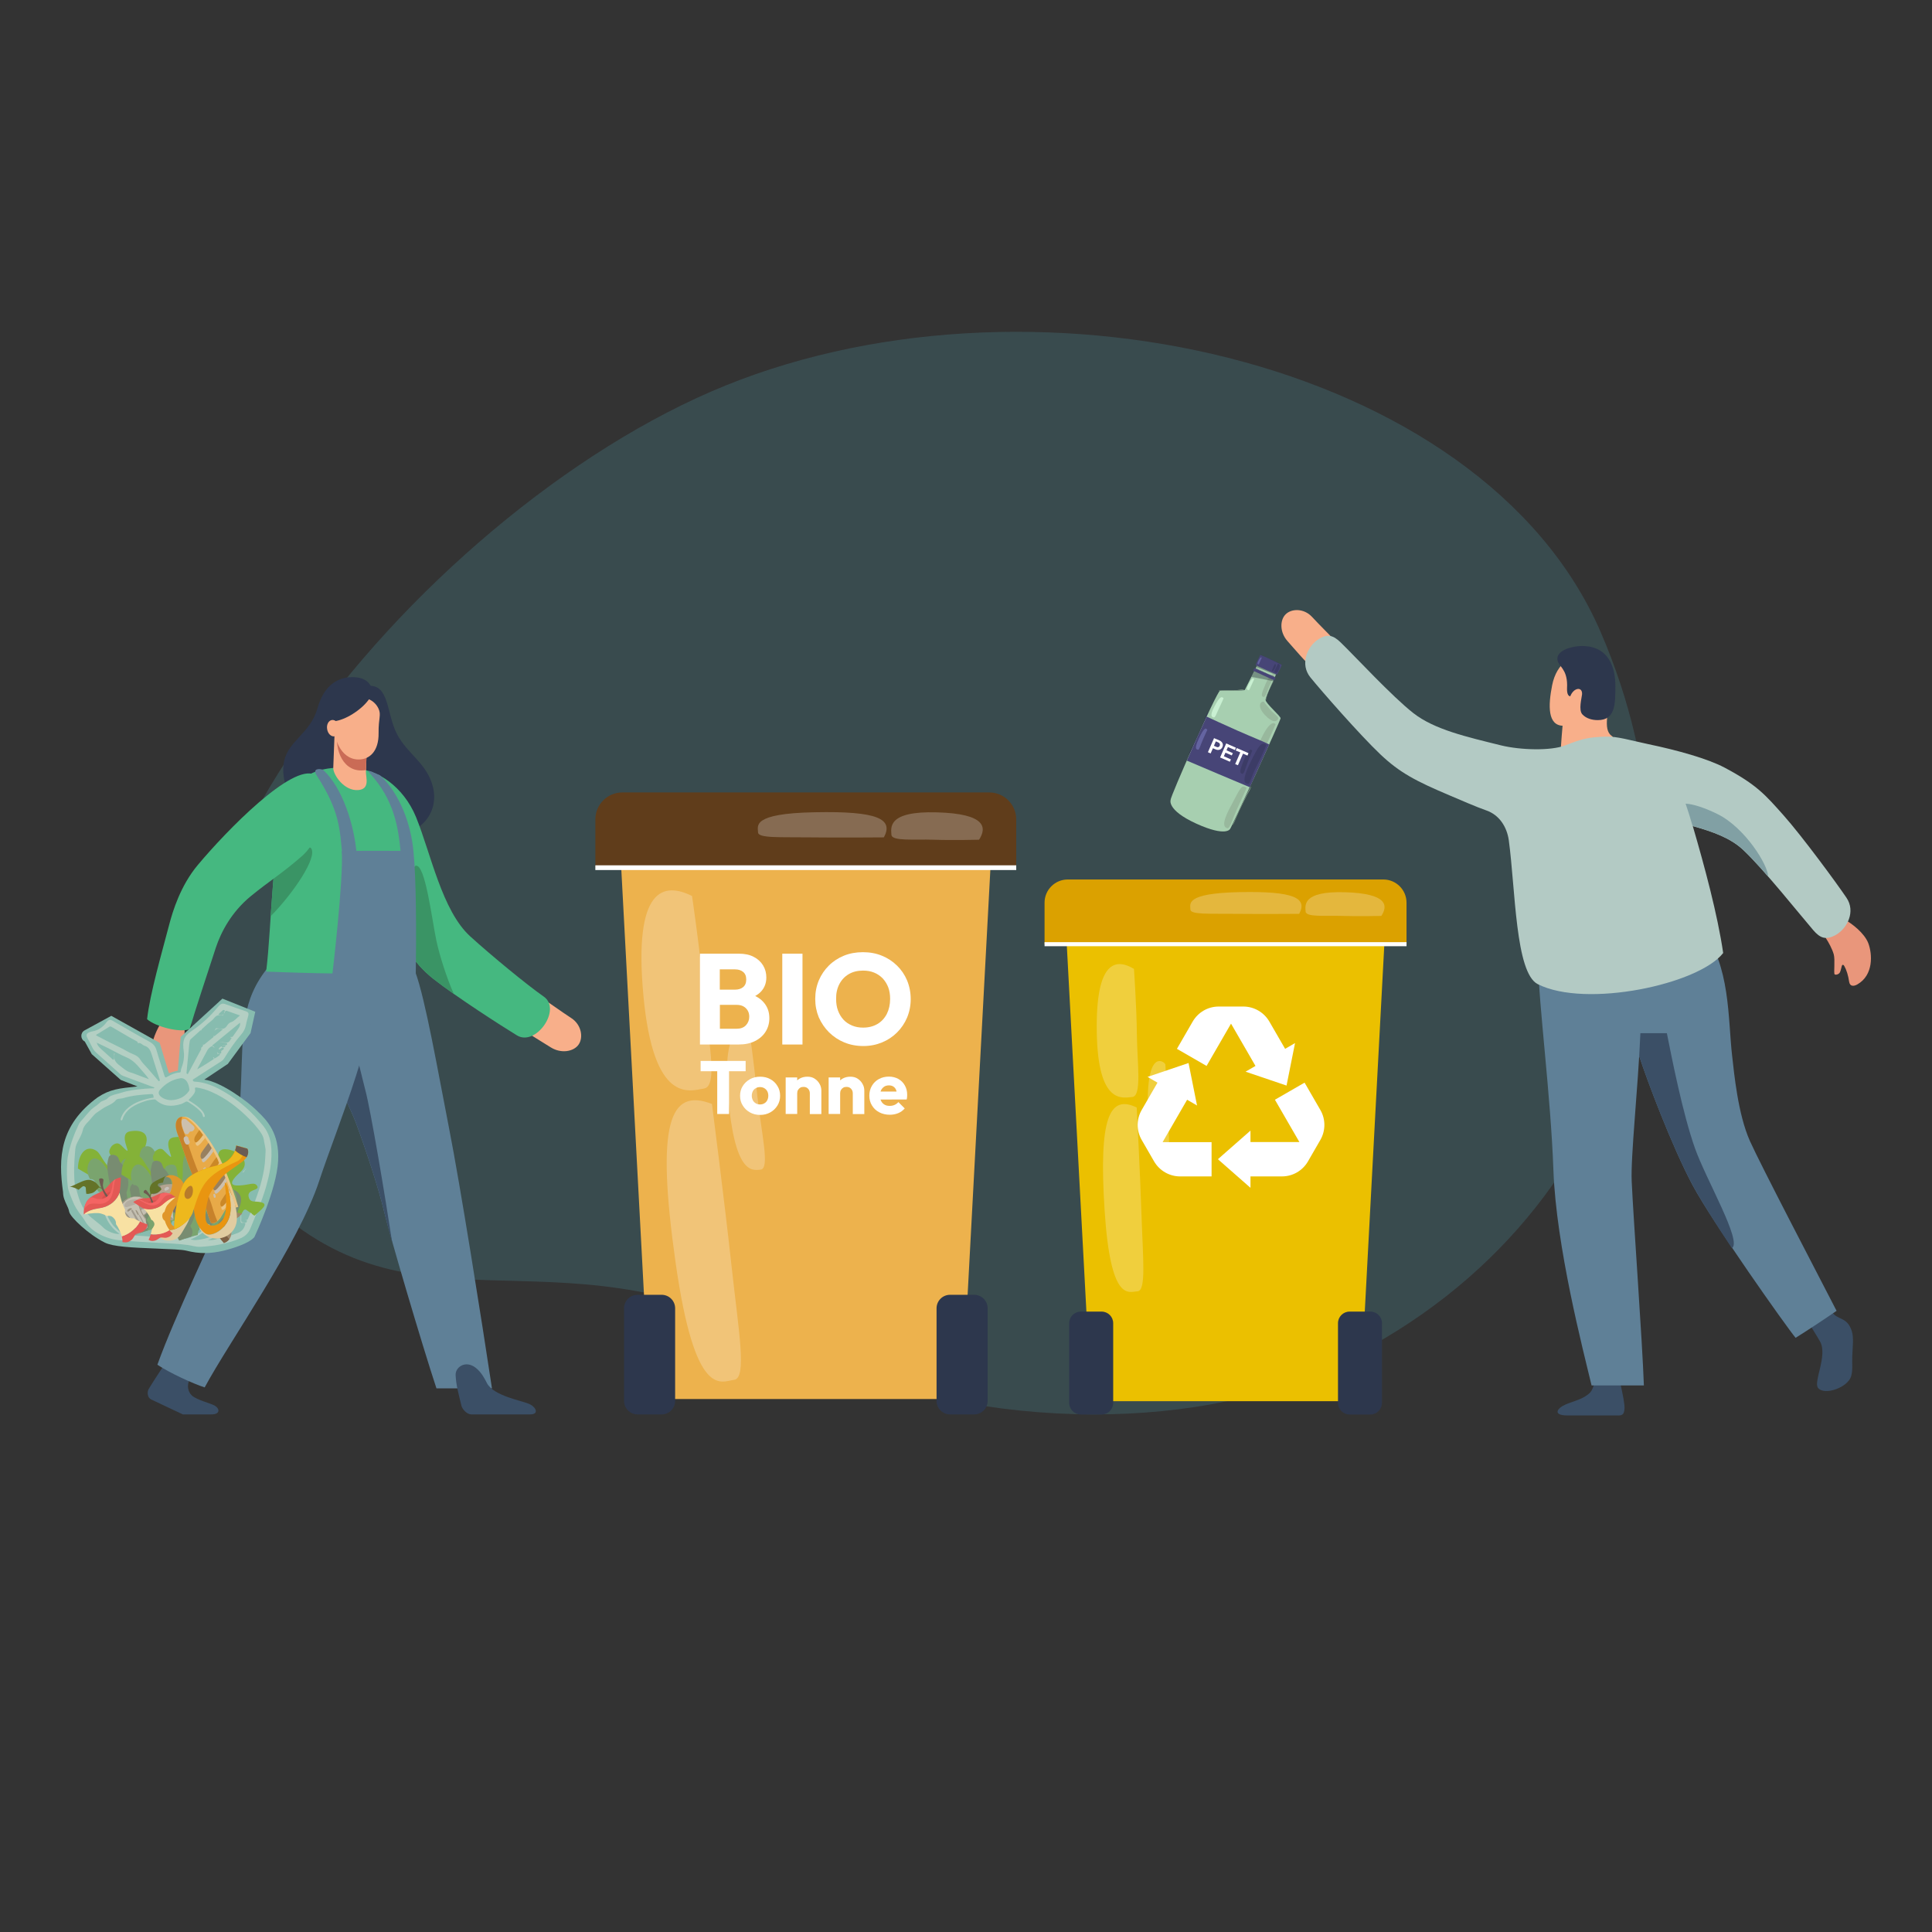 <svg xmlns="http://www.w3.org/2000/svg" id="Ebene_1" data-name="Ebene 1" viewBox="0 0 1920 1920"><rect x="0" y="0" width="1920" height="1920" fill="#333333" stroke="none"/><defs><style>      .cls-1 {        opacity: .21;      }      .cls-2 {        opacity: .3;      }      .cls-3 {        opacity: .24;      }      .cls-4 {        opacity: .39;      }      .cls-5 {        fill: #7aa46e;      }      .cls-5, .cls-6, .cls-7, .cls-8, .cls-9, .cls-10, .cls-11, .cls-12, .cls-13 {        fill-rule: evenodd;      }      .cls-5, .cls-6, .cls-7, .cls-8, .cls-9, .cls-10, .cls-11, .cls-12, .cls-13, .cls-14, .cls-15, .cls-16, .cls-17, .cls-18, .cls-19, .cls-20, .cls-21, .cls-22, .cls-23, .cls-24, .cls-25, .cls-26, .cls-27, .cls-28, .cls-29, .cls-30, .cls-31, .cls-32, .cls-33, .cls-34, .cls-35, .cls-36, .cls-37, .cls-38, .cls-39, .cls-40, .cls-41, .cls-42, .cls-43, .cls-44, .cls-45, .cls-46, .cls-47, .cls-48, .cls-49, .cls-50, .cls-51, .cls-52, .cls-53, .cls-54, .cls-55, .cls-56, .cls-57, .cls-58, .cls-59, .cls-60, .cls-61, .cls-62, .cls-63, .cls-64, .cls-65, .cls-66, .cls-67, .cls-68 {        stroke-width: 0px;      }      .cls-6 {        fill: #788c71;      }      .cls-7 {        fill: #bdad96;      }      .cls-8 {        fill: #c7822b;      }      .cls-9, .cls-67 {        fill: #eac585;      }      .cls-10 {        fill: #e8aa48;      }      .cls-11 {        fill: #7d6144;      }      .cls-12 {        fill: #9f8869;      }      .cls-13 {        fill: #84b238;      }      .cls-14 {        fill: #f8af8a;      }      .cls-15 {        fill: #f46463;      }      .cls-16 {        fill: #f6ece2;      }      .cls-17 {        fill: #f8e1a3;      }      .cls-18 {        fill: #603d1b;      }      .cls-19 {        fill: #45b880;      }      .cls-20 {        fill: #5f8097;      }      .cls-21 {        fill: #77736f;      }      .cls-22 {        fill: #51a6b8;      }      .cls-23 {        fill: #474577;      }      .cls-24 {        fill: #647328;      }      .cls-25 {        fill: #2d374d;      }      .cls-26 {        fill: #6262a1;      }      .cls-27 {        fill: #6464a1;      }      .cls-28 {        fill: #87bcaf;      }      .cls-29 {        fill: #9b927f;      }      .cls-30 {        fill: #6e5a50;      }      .cls-31 {        fill: #3b4f66;      }      .cls-32 {        fill: #3a9465;      }      .cls-33 {        fill: #3c3c66;      }      .cls-34 {        fill: #c4c0b2;      }      .cls-35 {        fill: #ca6b56;      }      .cls-36 {        fill: #c9f0d2;      }      .cls-37 {        fill: #cb8827;      }      .cls-38 {        fill: #c6c1ba;      }      .cls-39 {        fill: #ccc0ae;      }      .cls-40 {        fill: #e35955;      }      .cls-41 {        fill: #e0972a;      }      .cls-42 {        fill: #d7504d;      }      .cls-43 {        fill: #e0cca0;      }      .cls-44 {        fill: #dba100;      }      .cls-45 {        fill: #a49e90;      }      .cls-46 {        fill: #a7cfb0;      }      .cls-47 {        fill: #b87c2a;      }      .cls-48 {        fill: #c2beb0;      }      .cls-49 {        fill: #b3ada1;      }      .cls-50 {        fill: #b4a490;      }      .cls-51 {        fill: #b3cac4;      }      .cls-52 {        fill: #333356;      }      .cls-53 {        fill: #98805f;      }      .cls-54 {        fill: #978e7d;      }      .cls-55 {        fill: #a18e7e;      }      .cls-56 {        fill: #a19b8e;      }      .cls-57 {        fill: #84a188;      }      .cls-58 {        fill: #6a5b53;      }      .cls-59 {        fill: #81a0a4;      }      .cls-60 {        fill: #98b89d;      }      .cls-61 {        fill: #edb24d;      }      .cls-62 {        fill: #fff;      }      .cls-63 {        fill: #eeb81d;      }      .cls-64 {        fill: #ebc000;      }      .cls-65 {        fill: #e99510;      }      .cls-66 {        fill: #e9967b;      }      .cls-68 {        fill: #040217;      }    </style></defs><g class="cls-1"><path class="cls-22" d="m251.04,1179.17c-204.01-216.01,145.43-655.5,455.58-790,310.15-134.5,765.47-34.58,883.87,238.41,118.41,272.99,26.85,602.97-283.22,737.46-141.34,61.25-365.27,55.83-537.72-34.58-223.66-117.25-364.11,12.27-518.52-151.3Z"></path></g><g><path class="cls-31" d="m1840.28,1322.78c2.16,6.38.75,16.79.47,25.15-.28,7.88.66,13.23-1.03,19.52-3.1,11.35-26.36,19.7-32.93,11.92-4.97-5.91,9.76-32.28,1.97-46.16-1.69-3.1-16.14-27.02-23.64-37.15-9.57-12.67,14.54-26.65,22.33-14.45,7.6,11.92,9.19,19.14,15.57,24.96,5.91,5.16,13.04,3.47,17.26,16.23Z"></path><path class="cls-20" d="m1721.4,1049.46c1.97,17.26,5.72,57.7,17.64,84.44,10.79,24.11,67.46,132.58,86.13,168.79-9.1,6.38-31.43,21.11-40.72,26.83-9.29-11.17-82.38-114.47-102.18-151.43-20.92-39.22-45.79-105.46-53.2-128.54-6.38-19.8-33.59-81.53-32.37-93.64,15.29-14.17,79.09-32.75,94.48-32.75,28.71,36.4,25.9,89.13,30.21,126.29Z"></path><path class="cls-31" d="m1721.12,1240.4c-16.14-24.3-31.15-47.94-38.84-62.21-20.92-39.22-45.79-105.46-53.2-128.45-4.41-13.89-19.23-48.51-27.21-72.06,7.98-17.55,48.79,19.52,53.67,44.29,5.91,29.65,16.61,84.44,28.9,119.16,11.07,31.24,47.29,92.98,36.69,99.27Z"></path><path class="cls-66" d="m1856.7,937.34c-3.94-10.23-16.79-19.89-23.08-23.17-9.29-4.88-24.21,10.41-18.67,18.86,2.06,3.1,5.82,9.76,7.41,15.39,1.5,5.35-.19,18.67.84,19.8.75.84,3.85.38,5.16-1.69,1.03-1.69,1.5-5.16,1.97-6.47.75-2.25,1.97-1.03,2.53,0,2.16,3.85,3.85,9.1,4.79,15.57.75,4.88,4.6,4.69,8.07,2.72,16.42-9.29,15.01-30.4,10.98-41Z"></path><path class="cls-31" d="m1608.63,1406.66h-50.67c-15.57,0-10.51-7.22-2.16-10.88,7.32-3.19,17.73-5.16,24.3-11.73,4.97-4.97,6.66-21.3,6.94-29.74.19-5.82,20.92-4.13,20.74,2.53-.28,10.23,6.85,33.21,6.66,42.5-.28,4.97-1.22,7.32-5.82,7.32Z"></path><path class="cls-20" d="m1680.68,923.36c29.65,67.46-11.54,95.04-22.71,103.4h-27.77c-2.35,55.45-9.76,122.25-8.63,147.4,1.78,38.84,10.6,159.03,12.1,202.66h-51.98c-8.44-35.18-35.18-138.02-37.91-213.73-2.72-75.44-14.64-164.29-15.2-206.6,15.86-3,115.31-31.34,152.09-33.12Z"></path><path class="cls-14" d="m1601.59,688.71c-1.97,20.27-31.9,32.56-47.85,32.56s-15.2-20.27-11.26-40.16c4.41-22.71,20.64-32.09,36.5-30.31,19.61,2.25,24.68,17.17,22.61,37.91Z"></path><path class="cls-14" d="m1601.68,731.3c11.82,8.07-50.95,28.9-50.67,17.08.28-10.6,1.41-21.3,2.63-36.5,1.31-15.57,46.82-35.94,46.35-22.33-.56,15.11-7.69,35.37,1.69,41.75Z"></path><path class="cls-25" d="m1605.34,681.39c0,18.3,0,34.25-17.45,34.25-5.82,0-11.45-1.6-15.29-5.63-4.13-4.32-.66-16.51-.38-19.89.66-7.98-8.26-7.13-11.73,1.88-4.03-.75-3.1-7.98-3.1-11.26-.09-16.14-8.54-18.48-9.57-24.68-1.78-10.13,15.86-14.73,27.21-13.98,23.55,1.31,30.31,21.02,30.31,39.31Z"></path><path class="cls-14" d="m1303.88,613.08c-7.88-8.63-20.45-8.54-26.36-2.44-5.63,5.72-5.82,17.73,1.97,26.46,7.79,8.73,17.26,20.27,27.87,29.74,15.39,13.79,36.87-11.17,24.11-25.15-8.44-9.19-20.36-20.74-27.58-28.62Z"></path><path class="cls-51" d="m1835.03,892.21c-9.66-14.36-43.91-60.99-62.68-82.1-17.83-19.98-26.46-30.31-58.55-47.29-16.79-8.91-46.91-17.26-75.62-23.27-17.83-3.75-30.87-7.88-42.32-7.51-17.92.56-23.74,2.25-40.44,8.73-14.17,5.54-44.47,4.69-63.61,0-34.06-8.44-66.33-15.67-87.35-32.18-21.39-16.79-57.89-56.39-72.06-70.09-7.6-7.41-13.51-9.1-22.99-2.63-10.51,7.13-17.64,24.39-7.13,37.34,10.88,13.42,48.98,56.95,69.52,76.47,19.42,18.39,35.47,26.65,68.87,40.81,12.95,5.44,25.05,10.88,36.69,15.01,12.67,4.5,20.17,16.23,22.05,29.46,6.66,48.79,6.47,131.82,28.8,143.08,47.94,24.21,160.16.19,184.27-30.96-5.54-38-18.58-86.41-30.21-126.1,20.08,5.63,37.53,11.82,50.2,23.74,19.89,18.58,56.67,64.74,69.52,79.66,6.94,8.07,12.67,10.23,22.71,4.6,11.07-6.47,19.61-23.08,10.32-36.78Z"></path><path class="cls-59" d="m1706.77,808.99c-12.38-6.1-23.83-9.95-31.62-10.32,2.35,6.76,4.6,14.17,6.94,22.14,20.08,5.63,37.53,11.82,50.2,23.74,6.85,6.38,15.67,16.04,24.86,26.55.09-11.17-22.89-48.6-50.38-62.11Z"></path></g><g><path class="cls-20" d="m412.73,965.96c10.04,26.93,22.61,99.55,33.4,154.53,11.45,58.17,32.74,192.62,42.78,259.24h-55.17c-14.26-42.97-47.85-156.97-52.35-177.05-4.32-18.77-17.55-59.77-27.68-86.79-11.63-30.77-41.94-78.53-36.59-124.22,6.47-55.92,71.68-37.91,95.61-25.71Z"></path><g><path class="cls-31" d="m389.84,1235.33c-4.13-15.29-7.22-27.21-8.44-32.65-4.32-18.77-17.55-59.77-27.68-86.79-9.66-25.52-32.18-62.68-36.5-100.67,34.72,3.47,38.84,42.22,45.79,67.93,5.35,19.89,19.61,104.71,26.83,152.18Z"></path><g><path class="cls-25" d="m430.37,782.53c5.91,25.05-12.2,47.48-40.44,46.63-34.43-1.03-46.91-40.16-43.25-67.74,2.25-16.61,11.92-30.21,7.32-42.97-4.79-13.32-1.6-35.56,11.92-36.78,21.11-1.97,18.11,27.77,28.62,47.85,10.23,19.98,30.12,28.99,35.84,53.01Z"></path><path class="cls-25" d="m335.32,737.87c-.19,17.08-.28,23.83-.47,38.37-.28,21.2-17.64,34.72-30.59,30.49-15.01-4.88-26.18-31.71-21.86-50.67,4.6-20.17,26.18-27.49,33.12-52.26s22.05-30.68,34.25-30.87c24.86-.38,23.36,22.71,15.57,31.15-8.82,9.57-29.74,13.89-30.02,33.78Z"></path><path class="cls-31" d="m484.04,1374.76c6.66,12.48,34.62,17.26,41.66,20.36,7.13,3.1,10.41,10.6.94,10.51h-58.17c-4.5,0-9.01-5.16-9.85-8.44-2.91-11.92-5.44-20.92-5.82-30.68-.38-7.79,9.66-15.01,19.7-7.41,6.38,4.79,9.76,12.38,11.54,15.67Z"></path><path class="cls-31" d="m212.69,1396.52c-3.38-1.78-17.64-5.54-21.96-9.66-3.85-3.57-4.6-8.91-3.38-13.14.94-3.28,5.91-18.01,3.85-24.39-3.28-9.95-16.33-9.29-21.2-2.63-5.72,7.79-15.76,23.08-22.14,33.5-1.78,2.91-1.6,8.73,2.44,10.6,5.16,2.44,19.14,9.01,31.43,14.82h28.15c9.38.09,8.82-6,2.81-9.1Z"></path><path class="cls-20" d="m371.26,969.9c8.35,45.22-36.59,150.5-53.95,203.41-20.64,63.14-89.51,160.07-113.9,205.48-11.73-3.75-35.28-14.64-47.01-22.52,16.42-46.07,59.86-137.36,67.74-154.91,8.07-17.92,12.57-52.17,15.39-124.69,2.06-52.54,0-82.38,27.3-115.87,36.5-44.75,97.39-29.37,104.43,9.1Z"></path><path class="cls-14" d="m567.73,1011.75c10.13,6.57,12.29,19.42,7.13,26.55-4.88,6.76-17.08,9.01-27.4,2.63-10.23-6.47-23.74-14.17-35.28-23.36-16.79-13.32,4.97-39.69,21.49-28.99,10.98,7.04,24.77,17.17,34.06,23.17Z"></path><path class="cls-19" d="m413.48,812.09c14.73,36.22,25.8,92.89,53.76,118.41,20.74,18.86,56.48,48.32,73.09,59.86,18.3,12.67-7.88,50.1-26.65,38.56-15.2-9.29-59.77-37.91-82.75-55.92-21.67-17.08-30.96-35.94-46.26-69.9-25.9-57.51-38.75-135.95-22.61-136.8,11.26-.56,38.37,13.89,51.42,45.79Z"></path><path class="cls-32" d="m451.01,987.73c-7.51-5.25-14.45-10.32-20.08-14.82-8.82-6.94-15.57-14.07-21.49-22.52-.94-34.34-3.28-89.04,3.85-90.07,9.38-1.41,15.86,53.01,20.27,73.93,3,14.45,10.32,37.72,17.45,53.48Z"></path><path class="cls-19" d="m411.51,966.05c-36.87,3.1-112.5.94-147.02-.47,6-47.66,5.07-130.32,22.33-172.08,9.19-22.14,26.65-27.87,39.13-29.74,11.63-1.69,28.9-1.13,41.19,2.63,16.33,5.07,27.49,30.02,31.06,39.31,7.88,20.27,13.32,86.04,13.32,160.35Z"></path><path class="cls-20" d="m377.73,770.52c-3.28-1.22-15.67-7.98-9.85-1.6,23.74,25.99,27.87,53.01,30.31,77.78,4.22.09,8.54.09,12.76-.09-2.44-27.58-13.6-57.8-33.21-76.09Z"></path><path class="cls-20" d="m339.64,845.77c1.97,27.21-9.48,123.85-9.48,123.85,23.46,1.31,63.71,1.03,83.04-1.22.56-40.34.56-94.76-2.35-122.82-16.79.09-54.32-.28-71.21.19Z"></path><path class="cls-14" d="m356.06,785.16c12.01-1.03,7.41-12.67,7.6-18.39.28-7.79.84-19.42.75-23.74-.19-14.17-31.62-21.58-31.99-12.2-.38,9.76-.94,25.05-1.22,32.18-.28,6.94,10.98,23.36,24.86,22.14Z"></path><path class="cls-35" d="m364.41,742.94c.09,4.13-.47,14.64-.75,22.33-22.71,3.94-31.53-20.64-28.05-38v-.19c8.26-2.53,28.71,4.41,28.8,15.86Z"></path><path class="cls-14" d="m332.42,718.07c-1.78,13.98,5.54,36.22,23.46,36.69,11.45.28,20.64-8.26,20.36-26.27-.19-15.11,2.91-18.01-.19-24.49-3.28-6.85-11.82-13.6-25.33-9.1-10.79,3.66-16.51,9.57-18.3,23.17Z"></path><path class="cls-25" d="m339.92,689.08c-12.76,8.63-20.17,19.89-16.61,25.15,3.57,5.25,16.79,2.53,29.46-6.19,12.76-8.63,20.17-19.89,16.61-25.15-3.47-5.25-16.7-2.44-29.46,6.19Z"></path><path class="cls-14" d="m325.1,724.55c.66,4.5,3.94,7.69,7.22,7.22s5.44-4.5,4.79-9.01c-.66-4.5-3.94-7.69-7.22-7.22-3.38.47-5.54,4.5-4.79,9.01Z"></path><path class="cls-32" d="m268.99,910.51c1.03-14.73,2.06-30.12,3.47-44.94,18.39-14.82,33.68-26.18,36.5-22.8,7.41,8.44-17.83,45.41-39.97,67.74Z"></path><path class="cls-66" d="m150.21,1047.02c-.56-11.45,6.47-25.8,10.51-31.53,5.91-8.44,24.11.28,22.71,10.6-.56,3.75-1.22,11.73-.38,17.83.75,5.72,7.32,16.61,6.94,18.01-.28,1.13-2.72,1.78-4.97.47-1.6-.94-3.1-3.47-3.94-4.6-1.5-1.88-2.25.19-2.25,1.31-.38,4.6.19,10.32,1.88,16.89,1.22,4.97-2.06,6.38-5.63,5.91-17.36-2.25-24.21-23.08-24.86-34.9Z"></path><path class="cls-19" d="m249.1,890.71c-19.14,15.76-29.46,35.56-34.62,51.13-8.63,26.55-20.92,63.33-25.99,80.88-9.38,3.94-33.96-2.44-42.32-9.85,2.91-25.61,14.36-64.83,22.24-94.95,3.28-12.29,10.88-37.62,28.05-58.17,29.27-35,93.92-101.05,116.25-89.88,26.65,13.23,5.44,65.11-12.29,80.6-18.77,16.61-33.31,25.43-51.32,40.25Z"></path><path class="cls-20" d="m321.06,764.99c-3.28-1.22-11.07-1.6-6.29,5.72,22.89,35.28,22.89,53.39,25.33,78.06,4.22-.09,10.23-.66,14.26-.94-2.44-27.68-13.6-64.55-33.31-82.85Z"></path></g></g></g><g><polygon class="cls-61" points="956.07 1390.33 645.51 1390.33 617.36 862.38 984.31 862.38 956.07 1390.33"></polygon><path class="cls-18" d="m1009.93,862.38h-418.27v-48.04c0-14.82,12.01-26.83,26.83-26.83h364.6c14.82,0,26.83,12.01,26.83,26.83v48.04h0Z"></path><path class="cls-25" d="m633.59,1286.75h23.93c7.41,0,13.42,6,13.42,13.42v92.04c0,7.41-6,13.42-13.42,13.42h-23.93c-7.41,0-13.42-6-13.42-13.42v-92.04c0-7.41,6-13.42,13.42-13.42Z"></path><path class="cls-25" d="m944.16,1286.75h23.93c7.41,0,13.42,6,13.42,13.42v92.04c0,7.41-6,13.42-13.42,13.42h-23.93c-7.41,0-13.42-6-13.42-13.42v-92.04c0-7.41,6-13.42,13.42-13.42Z"></path><rect class="cls-62" x="591.65" y="859.94" width="418.27" height="4.69"></rect></g><g><path class="cls-62" d="m715.32,1038.02h18.67c6.38,0,11.82-1.13,16.42-3.47s8.07-5.44,10.51-9.38c2.44-3.94,3.66-8.44,3.66-13.32,0-6.47-2.06-11.92-6.19-16.33-2.16-2.35-4.79-4.22-7.88-5.72,2.16-1.22,4.13-2.63,5.72-4.32,3.57-3.85,5.35-8.54,5.35-14.07,0-4.32-1.03-8.35-3.19-11.92-2.16-3.57-5.25-6.47-9.29-8.54-4.03-2.16-9.01-3.19-14.73-3.19h-38.75v90.26h19.7Zm0-74.68h15.11c3.28,0,6,.84,8.07,2.53,2.06,1.69,3.1,4.13,3.1,7.51s-1.03,5.91-3.1,7.6-4.69,2.53-8.07,2.53h-15.11v-20.17Zm0,35.28h16.7c2.63,0,4.88.47,6.76,1.5s3.28,2.44,4.32,4.22,1.5,3.85,1.5,6.1c0,3.28-1.13,6.1-3.28,8.44-2.25,2.35-5.25,3.47-9.19,3.47h-16.7v-23.74h-.09Z"></path><rect class="cls-62" x="777.43" y="947.76" width="20.08" height="90.26"></rect><path class="cls-62" d="m823.97,1026.01c4.32,4.22,9.38,7.6,15.11,9.95s12.01,3.57,18.86,3.57,12.85-1.22,18.58-3.57,10.79-5.72,15.01-9.95,7.6-9.19,9.95-14.82c2.35-5.63,3.57-11.82,3.57-18.3s-1.22-12.76-3.57-18.48c-2.35-5.63-5.72-10.6-10.04-14.82-4.32-4.22-9.29-7.51-15.11-9.85-5.72-2.35-12.01-3.47-18.77-3.47s-13.14,1.13-18.86,3.47-10.79,5.63-15.01,9.85-7.6,9.1-9.95,14.73-3.57,11.73-3.57,18.39,1.22,12.67,3.57,18.39c2.53,5.63,5.91,10.6,10.23,14.92Zm10.23-48.13c2.25-4.22,5.35-7.51,9.38-9.85s8.73-3.47,14.17-3.47c4.03,0,7.69.66,10.88,1.97,3.28,1.31,6.1,3.28,8.54,5.72,2.35,2.53,4.22,5.54,5.54,8.91,1.31,3.47,1.88,7.32,1.88,11.54,0,5.63-1.13,10.6-3.28,14.92-2.25,4.32-5.35,7.69-9.38,10.04s-8.73,3.57-14.17,3.57c-4.03,0-7.69-.66-10.98-2.06s-6.19-3.28-8.54-5.82c-2.35-2.53-4.13-5.54-5.44-9.01-1.31-3.47-1.88-7.41-1.88-11.63-.09-5.63,1.03-10.6,3.28-14.82Z"></path><polygon class="cls-62" points="741.02 1064.57 741.02 1054.34 696.27 1054.34 696.27 1064.57 712.78 1064.57 712.78 1107.07 724.51 1107.07 724.51 1064.57 741.02 1064.57"></polygon><path class="cls-62" d="m765.51,1072.45c-3-1.69-6.38-2.44-10.13-2.44s-7.13.84-10.13,2.53c-3,1.69-5.35,3.94-7.13,6.76-1.78,2.81-2.63,6-2.63,9.66s.84,6.85,2.63,9.66c1.78,2.91,4.13,5.16,7.13,6.85,3,1.69,6.38,2.53,10.13,2.53s7.13-.84,10.13-2.53c3-1.69,5.35-3.94,7.13-6.85,1.78-2.91,2.63-6.1,2.63-9.66s-.84-6.85-2.63-9.66c-1.78-3-4.13-5.25-7.13-6.85Zm-3,20.92c-.66,1.31-1.6,2.35-2.91,3.1-1.22.75-2.72,1.13-4.32,1.13s-3-.38-4.22-1.13c-1.22-.75-2.25-1.78-2.91-3.1-.66-1.31-1.03-2.81-1.03-4.41,0-1.69.38-3.19,1.03-4.5.66-1.31,1.69-2.35,2.91-3,1.22-.75,2.63-1.13,4.22-1.13s3.1.38,4.32,1.13c1.22.75,2.16,1.69,2.91,3,.66,1.31,1.03,2.72,1.03,4.41s-.38,3.19-1.03,4.5Z"></path><path class="cls-62" d="m809.52,1071.89c-2.06-1.31-4.41-1.88-7.13-1.88s-5.25.56-7.51,1.78c-.94.56-1.88,1.13-2.63,1.88v-2.91h-11.45v36.31h11.45v-20.64c0-1.22.28-2.35.84-3.28.56-.94,1.31-1.69,2.25-2.25s2.06-.75,3.28-.75c1.78,0,3.28.56,4.41,1.78,1.13,1.13,1.78,2.72,1.78,4.6v20.64h11.45v-23.17c0-2.53-.56-4.79-1.78-6.85-1.22-2.25-2.91-3.94-4.97-5.25Z"></path><path class="cls-62" d="m852.21,1071.89c-2.06-1.31-4.41-1.88-7.13-1.88s-5.25.56-7.51,1.78c-.94.56-1.88,1.13-2.63,1.88v-2.91h-11.45v36.31h11.45v-20.64c0-1.22.28-2.35.84-3.28.56-.94,1.31-1.69,2.25-2.25s2.06-.75,3.28-.75c1.78,0,3.28.56,4.41,1.78,1.13,1.13,1.78,2.72,1.78,4.6v20.64h11.45v-23.17c0-2.53-.56-4.79-1.78-6.85-1.22-2.25-2.91-3.94-4.97-5.25Z"></path><path class="cls-62" d="m892.83,1072.26c-2.72-1.5-5.91-2.35-9.48-2.35s-7.04.84-9.95,2.44-5.25,3.85-6.94,6.76c-1.69,2.91-2.53,6.1-2.53,9.76s.84,6.85,2.63,9.76c1.78,2.91,4.13,5.16,7.22,6.76s6.57,2.44,10.51,2.44c3,0,5.82-.56,8.35-1.59s4.69-2.63,6.47-4.69l-6.29-6.29c-1.13,1.22-2.35,2.16-3.85,2.81-1.41.66-3.1.94-4.88.94-1.97,0-3.66-.38-5.07-1.22s-2.53-1.97-3.28-3.47c-.28-.47-.47-1.03-.66-1.59l25.99-.09c.19-.94.38-1.78.38-2.53.09-.75.09-1.41.09-2.06,0-3.57-.75-6.66-2.35-9.38-1.5-2.72-3.66-4.88-6.38-6.38Zm-14.07,7.6c1.31-.84,2.91-1.22,4.69-1.22,1.69,0,3.1.38,4.32,1.13,1.13.75,2.06,1.78,2.63,3.1.28.56.47,1.22.56,1.88h-15.86c.19-.56.38-1.03.56-1.5.75-1.31,1.78-2.53,3.1-3.38Z"></path></g><g class="cls-3"><path class="cls-62" d="m699.65,988.67c-3.57-41.94-11.92-98.24-11.92-98.24-27.68-13.79-58.36-9.38-48.32,98.89,10.04,108.27,45.69,94.95,60.33,92.42,14.54-2.53,3.47-51.04-.09-93.07Z"></path><path class="cls-62" d="m729.48,1371.28c13.23-1.59,4.5-48.88-2.53-113.53-7.04-64.65-19.42-160.63-19.42-160.63-42.22-16.51-55.73,19.42-36.22,156.97,19.42,137.45,45.04,118.78,58.17,117.19Z"></path><path class="cls-62" d="m755.94,1162.34c9.38-1.13.84-34.72-3.38-73.84-4.13-39.13-7.22-59.39-7.22-59.39-4.6-5.63-28.24-16.7-21.77,60.14,6.57,76.75,23.08,74.22,32.37,73.09Z"></path></g><g><g><polygon class="cls-64" points="1351.55 1392.49 1084.42 1392.49 1060.12 938.38 1375.75 938.38 1351.55 1392.49"></polygon><path class="cls-44" d="m1397.8,938.38h-359.73v-41.28c0-12.76,10.32-23.08,23.08-23.08h313.56c12.76,0,23.08,10.32,23.08,23.08v41.28Z"></path><path class="cls-25" d="m1074.1,1303.45h20.64c6.38,0,11.54,5.16,11.54,11.54v79.19c0,6.38-5.16,11.54-11.54,11.54h-20.64c-6.38,0-11.54-5.16-11.54-11.54v-79.19c0-6.38,5.16-11.54,11.54-11.54Z"></path><path class="cls-25" d="m1341.22,1303.45h20.64c6.38,0,11.54,5.16,11.54,11.54v79.19c0,6.38-5.16,11.54-11.54,11.54h-20.64c-6.38,0-11.54-5.16-11.54-11.54v-79.19c0-6.38,5.16-11.54,11.54-11.54Z"></path><rect class="cls-62" x="1038.07" y="936.31" width="359.73" height="4.03"></rect><g><path class="cls-62" d="m1155.45,1134.94h0l24.3-42.03,9.85,5.72-8.44-42.22-40.72,13.79,9.85,5.72-15.67,27.12c-5.35,9.19-5.35,20.55,0,29.84l12.29,21.3c5.35,9.19,15.2,14.92,25.8,14.92h31.34v-34.06h-48.6v-.09Z"></path><path class="cls-62" d="m1312.14,1103.04l-15.67-27.12-29.46,16.98,24.3,42.03h-48.6v-11.35l-32.37,28.43,32.37,28.43v-11.35h31.34c10.7,0,20.45-5.72,25.8-14.92l12.29-21.3c5.35-9.29,5.35-20.64,0-29.84Z"></path><path class="cls-62" d="m1277.14,1042.33l-15.67-27.12c-5.35-9.19-15.2-14.92-25.8-14.92h-24.58c-10.7,0-20.45,5.72-25.8,14.92l-15.67,27.12,29.46,16.98,24.3-42.03,24.3,42.03-9.85,5.72,40.72,13.79,8.44-42.22-9.85,5.72Z"></path></g></g><g class="cls-3"><path class="cls-62" d="m1129.84,1028.54c-.28-27.96-2.91-65.68-2.91-65.68-17.64-10.51-38.19-9.19-36.97,63.05,1.22,72.15,25.52,65.11,35.28,64.27,9.76-1.03,4.88-33.68,4.6-61.64Z"></path><path class="cls-62" d="m1130.4,1283.28c8.82-.38,5.44-32.18,4.03-75.34-1.41-43.16-4.79-107.34-4.79-107.34-27.12-13.04-37.81,10.04-31.9,102.08,5.91,92.14,23.83,81.07,32.65,80.6Z"></path><path class="cls-62" d="m1158.36,1146.29c6.29-.28,2.25-22.89,1.5-49.07-.75-26.08-1.78-39.69-1.78-39.69-2.72-3.94-17.83-12.48-17.45,38.75.56,51.13,11.54,50.29,17.73,50.01Z"></path></g><g class="cls-3"><path class="cls-62" d="m1333.81,910.23c16.61.56,38.94,0,38.94,0,6.66-10.13,6.47-22.33-36.31-23.55-42.78-1.22-39.22,13.32-38.94,19.14.28,5.91,19.8,3.85,36.31,4.41Z"></path><path class="cls-62" d="m1183.03,903.85c0,5.25,18.86,4.03,44.47,4.32,25.61.28,63.61,0,63.61,0,8.44-15.67-4.97-22.71-59.58-21.58-54.61,1.13-48.51,12.01-48.51,17.26Z"></path></g></g><g class="cls-3"><path class="cls-62" d="m927.92,834.51c19.14.66,45.04,0,45.04,0,7.69-11.73,7.41-25.9-42.03-27.21-49.45-1.41-45.41,15.48-45.04,22.24.28,6.66,22.8,4.32,42.03,4.97Z"></path><path class="cls-62" d="m753.32,827.1c0,6.1,21.86,4.69,51.42,5.07,29.55.38,73.65,0,73.65,0,9.76-18.2-5.72-26.27-68.96-24.96-63.14,1.22-56.11,13.79-56.11,19.89Z"></path></g><g><g><path class="cls-28" d="m62.67,1184.85c0,4.88,1.88,8.82,3.47,12.29,1.13,2.35,2.16,4.6,2.63,7.13,1.13,5.44,19.33,22.61,35.37,30.59,7.98,4.03,25.9,4.97,52.35,6,12.01.47,24.3.94,28.43,1.97,6.57,1.69,12.67,2.44,18.67,2.44s12.2-.84,18.95-2.44c10.23-2.53,24.02-7.22,29.27-12.38l.94-.94.56-1.22c.84-1.88,21.58-46.44,23.08-74.4,1.6-28.05-11.73-41-19.7-48.7-.66-.66-1.31-1.22-1.88-1.88-7.88-7.88-34.43-28.05-51.79-30.4l23.36-15.57,22.61-30.68,4.69-21.2-32.65-13.04-41.47,38-2.81,33.59c-3,.56-5.82,1.41-8.35,2.35-.19.09-.38.09-.56.19l-9.19-30.21-48.04-26.83-26.55,14.45c-4.41,2.44-4.32,8.82.19,11.07h0l6.94,12.57,28.8,25.61,16.61,6.47c-18.3,1.97-27.12,2.63-39.59,10.88-38,27.87-39.13,60.33-34.34,94.29Z"></path><g class="cls-4"><g><path class="cls-16" d="m153.49,1080.8c-3.19-1.22-6.29-2.35-9.29-3.47-7.22-2.72-14.45-5.35-21.77-8.07-1.03-.38-1.97-.94-2.81-1.69-8.07-7.32-16.23-14.64-24.39-21.86-1.41-1.22-2.53-2.81-3.38-4.5-1.69-3.47-3.57-6.94-5.35-10.41-1.5-2.91.28-4.88,5.72-5.91,5.44-.94,10.13-4.32,13.42-8.73,2.44-3.28,4.13-2.91,6.1-1.88,12.2,7.04,24.39,14.17,36.78,20.92,3.94,2.16,6.1,4.79,7.22,9.1,2.35,8.26,5.25,16.42,7.69,24.68.66,2.06,1.22,2.06,2.91,1.03,3.66-2.16,7.6-3.85,11.92-4.13,2.06-.19,1.03-1.69,1.88-3.94,2.16-5.54,3.28-11.35,2.44-17.26-1.5-10.41.19-15.01,7.79-20.08,9.76-6.47,18.39-14.45,25.9-23.55,2.63-3.28,4.5-4.32,7.6-3.19,6.66,2.44,13.42,4.69,20.17,7.04,3.57,1.22,3.47,2.35,1.97,7.22-.75,2.35-1.22,4.69-1.69,7.04-.75,3.28-2.16,6.1-4.5,8.82-6.38,7.32-11.73,15.29-16.79,23.55-.84,1.31-1.69,2.25-3,3.1-9.1,5.82-18.11,11.63-27.12,17.45-.56.38-1.5.47-1.22,1.59.28.94.94,1.22,1.88,1.22,10.51.56,19.89,4.69,28.8,9.85,15.39,8.82,28.34,20.55,39.41,34.34,5.72,7.13,7.69,15.48,7.98,24.3.47,12.01-1.88,23.64-5.07,35.09-4.13,14.54-10.13,28.34-15.86,42.32-2.06,5.16-5.54,8.07-10.32,10.04-12.67,5.16-25.9,7.6-39.5,8.26-4.13.19-8.07-1.22-12.1-1.78-10.13-1.41-20.27-1.69-30.4-2.25-13.04-.75-26.08-1.31-39.13-2.72-11.92-1.22-26.65-8.16-32.65-18.48-.94-1.69-2.06-3.28-3.19-4.88-4.6-5.91-7.32-10.04-9.66-16.14-1.69-4.41-3.85-8.63-4.5-13.42-1.03-7.88-1.03-15.86-.66-23.83.47-11.26,6.47-27.58,10.23-35.28,1.03-2.16,1.6-4.13,3.1-5.72,3.28-3.38,8.73-10.7,12.48-13.51,3.66-2.72,4.13-2.81,7.51-6,.94-.84,5.44-2.06,6.47-3.19,1.13-1.31,2.53-2.35,4.13-3,3.28-1.41,6.29-1.78,9.38-2.81,7.51-2.44,15.2-3.38,22.99-4.03,3-.28,5.91-.38,8.91-.56.47.19,1.03.19,1.59-.66Zm58.64-51.7c.38.28.66.84,1.31.38,2.53-2.06,5.07-4.13,7.98-6.47-.84-.09-1.13-.19-1.41-.19-2.72-.66-5.25-1.03-6.94,1.88.19-.47.47-.94.66-1.41.56-1.22,1.03-1.78,2.81-1.31,3,.75,6.38,1.13,8.63-2.06,1.22-1.78,2.16-3.38,4.79-4.22,3.1-1.13,5.44-4.13,8.44-6.57-4.32-1.5-8.44-2.91-12.48-4.41-1.31-.47-2.06-.28-2.53,1.13-.09.47-.47.84-.75,1.31-.28-.75.28-1.13.38-1.6.19-.56.84-1.22,0-1.69-.66-.38-1.22-.28-1.78.28-1.31,1.31-3,2.35-4.22,4.13,1.88,0,3.57,1.03,5.16-.38q-.19,1.13-.94,1.03c-3.19-.47-6.19-.19-8.35,2.72-1.6,2.16-3.94,3.66-6,5.44-1.88,1.69-3.75,3.38-5.63,5.07-.56.56-1.31,1.03-1.13,1.97-.56-.47-.94-.19-1.31.19-3.1,2.81-6.19,5.54-9.19,8.35-.66.56-.94,1.22-1.13,2.25-.47,2.44-.56,4.79-.84,7.22-.75,7.79-1.5,15.48-2.25,23.27-.09.75-.19,1.59.75,1.88.84.28.84-.66,1.13-1.13,4.22-7.88,8.44-15.67,12.67-23.55.19-.38.38-.66-.28-.66.09-.94.94-1.22,1.41-1.78.66-.75.94-1.41.38-2.25.66.38,1.13.38,1.78-.09,2.81-2.35,5.54-4.6,8.44-6.85.75-.56.66-1.22.47-1.88Zm4.03,18.77c.28-.84,0-1.59-.47-2.25.66.09.84.84,1.31,1.13,1.13.84,3.19.19,2.91-.94-.56-1.78.84-1.78,1.5-2.44.47-.47,1.41-.94.84-1.78-.56-.75-1.41-.56-2.16-.09-.84.56-1.5,1.59-2.91,1.41.66-1.69,1.78-2.81,3.57-3.19-.38.47-.66.84.19,1.03,1.41.28,2.44,0,3.28-1.41-1.31-.56-2.44,0-3.47.38.84-1.03,2.16-.75,3.28-.94.84-.19,1.78-.38,1.78-1.31s-.94-.84-1.69-1.03c-1.97-.38-4.03-.84-6-1.22,1.69.09,3.38.38,5.07.75,1.22.28,2.35.38,3.47-.19,1.78-.75,2.25-2.63,3.28-3.94.19-.19.47-.38.09-.66,0,0-.28.19-.38.38-.09,0-.28,0-.38.09h0c0-.47-.09-.84-.09-1.31h0c.94.28,1.69.47,2.44-.66,1.88-2.81,3.94-5.35,5.72-8.26.84-1.41,1.6-3,1.13-5.07-9.48,7.79-18.67,15.39-27.96,22.99,1.69,0,2.16.94,2.72,2.06-2.53-2.16-2.81-2.06-5.35.09-.75.66-1.31,1.41-1.78,2.25-3.1,5.82-6.29,11.63-9.38,17.45-.28.47-.47.94-.66,1.41,5.54-3.1,10.79-6.47,15.95-9.85.56-.38.66-.66.19-1.22-1.31-1.41.56-.38.66-.84-.38,1.03-.19,1.5.94.94,1.31-.75,2.53-1.5,3.66-2.44.56-.38,1.41-1.13,1.03-1.78-.84-.75-1.6.09-2.35.47Zm-119.91-11.63c-.09-.09-.19-.19-.28-.28,0,.09-.09.09-.09.19.09,0,.19.09.38.09.47,2.44,1.97,4.13,3.85,5.91,3.85,3.47,7.69,6.94,11.54,10.41.38.38.75.84,1.31.47.47-.28.38-.75.38-1.22v-4.79c.19,0,.38-.09.66-.09-1.78,5.63.94,9.01,5.07,12.1,3.28,2.44,6.1,5.35,10.13,6.57,3.94,1.13,7.69,2.81,11.54,4.22,2.44.84,4.79,1.78,7.22,2.63-2.06-3-4.41-5.72-6.76-8.35-4.41-5.07-8.54-10.32-15.11-13.14-6.29-2.63-12.29-6.19-18.39-9.19-3.94-1.97-7.69-3.75-11.45-5.54Zm143.46,171.04c0,1.78.19,3.47,0,4.97-.38,3.19,2.06,2.35,3.57,2.72,1.97.56,1.88-.94,2.25-1.97-.66-.47-1.41,0-1.78-.56h0c1.22.19,2.16,0,2.72-1.31,1.78-4.41,3.75-8.82,5.44-13.23,5.07-13.51,9.76-27.21,11.26-41.75.38-3.94.56-7.79.75-11.73s-1.22-7.6-1.69-11.45c-.56-4.41-3.38-7.98-6-11.35-2.63-3.47-5.63-6.66-8.73-9.85-10.98-11.07-23.17-20.45-37.53-26.74-4.6-1.97-9.29-3.47-14.26-4.22-1.22-.19-2.25-.19-1.88,1.59.66,2.91-1.31,5.07-3.19,7.32-.75.84-1.6,1.69-2.44,2.53-1.03.84-.66,1.31.47,1.97,4.03,2.44,7.88,5.07,11.17,8.44,1.6,1.69,3,3.47,3.57,5.82.19.75.28,1.41-.66,1.59-.75.19-1.03-.47-1.13-1.13-.47-2.25-1.88-3.85-3.38-5.35-3.28-3.28-7.13-5.82-10.98-8.26-1.13-.75-2.06-.84-3.1-.19-1.6.94-3.1,1.78-4.88,2.25-8.91,2.63-17.26,2.25-24.3-4.22-.66-.56-1.22-.66-1.97-.56-3.1.28-6.1.75-9.01,1.78-10.04,3.28-18.86,7.88-22.24,17.83-.19.66-.38,1.41-1.31,1.13-1.03-.38-.56-1.13-.38-1.88,1.5-4.5,4.22-8.16,7.88-11.07,6.76-5.35,14.73-7.79,23.08-9.38.56-.09,1.97.28,1.6-.84-.38-1.03.19-3-1.97-2.91-9.66.56-19.23,1.31-28.52,4.13-2.16.66-5.72.09-7.22,2.16-2.72,3.66-8.91,5.44-12.76,8.07-2.63,1.88-3.57,2.35-6.19,4.22-3.47,2.53-6.29,7.13-9.48,10.13-1.31,1.22-3.94,4.88-4.03,6.66-1.97,8.26-7.04,12.85-7.6,19.23-.75,8.63-1.41,17.17-1.13,25.8.19,5.35.19,10.88,2.53,15.76,1.13,3.85,2.53,10.51,7.32,18.39.94,1.5,1.97,3,3.19,4.41,4.6,4.97,11.54,9.29,15.95,13.79,3.57,3.66,12.01,6.94,16.04,6.19-6.85-4.88-11.73-11.17-14.54-19.05-3.38-9.57-4.13-19.42-3.19-29.37.09-.66.09-1.5.94-1.5,1.13.09.84,1.03.84,1.69-.28,4.5-.47,8.91,0,13.32.84,9.19,3.19,17.83,8.82,25.43,1.5,2.06,3.47,3.66,5.25,5.44,2.53,2.44,5.44,4.69,9.19,5.07,7.04.56,14.07.94,21.02,1.41,10.04.56,19.98,1.22,30.02,1.69,3.19.09,6.29,1.22,9.48.28,9.38-2.81,16.79-8.35,22.71-16.04,4.5-5.82,7.69-12.29,10.32-19.14.28-.75.38-1.88,1.6-1.31,1.03.47.38,1.31.09,1.97-3.47,8.82-7.69,17.17-14.45,24.11-4.13,4.22-8.73,7.6-14.07,10.04-1.03.47-2.06.94-3.47,1.5,1.41.28,2.35.47,3.28.56,1.13.09,2.25.09,3.38-.09,10.32-1.03,19.42-4.69,27.02-12.01.66-.66.66-1.22.66-1.97,0-1.69-.09-3.38.66-4.97-.09,1.78-.19,3.66-.28,5.44.94,0,1.13-.66,1.5-1.03,1.6-1.88,3-3.85,4.22-6,.28-.56.66-1.13,1.41-.66.66.38.47,1.03.19,1.59s-.56,1.03-.94,1.5c-2.25,3.75-5.25,6.94-8.54,9.85-1.6,1.03-3.19,2.16-4.79,3.19-1.22.75-.84,1.97-.66,3,.19,1.13,1.22.66,1.97.47s1.6-.28,2.35-.47c.47-.09,1.13-.19.94-.66-.56-1.78.56-3.38.56-5.07.75-.47,1.41-.84,1.22.56-.09,1.03-.56,1.97-.28,3.1.38-.66,1.03-.56,1.69-.56h0c.84,1.13,2.06,1.22,3.19.75,2.35-.75,4.6-1.69,6.85-2.44,4.5-1.41,7.51-4.13,8.73-8.82.28-1.22.47-1.59-1.03-1.88-1.13-.19-2.63.84-3.28-.38-.47-1.03-.19-2.44-.28-3.75,0-.66-.09-1.31.09-1.97.19-1.31-.47-1.69-1.6-1.69h-5.16m-136.98-178.46c3.94,2.06,7.79,4.13,11.73,6.1,6.85,3.47,13.89,6.66,20.55,10.51,4.03,2.25,9.1,3,11.82,7.69,1.88,3.1,4.69,5.63,7.13,8.44,3.47,3.94,6.85,7.98,10.32,11.92.38.38.56,1.22,1.31.84s.56-1.13.38-1.78c-.09-.38-.28-.66-.38-1.03-2.44-7.79-5.07-15.48-7.41-23.27-1.22-4.03-2.72-7.69-7.22-9.01-2.25-.66-3.75-3.57-6.66-2.53,0-.09.09-.28,0-.38-.19-1.22-1.22-1.59-2.06-2.06-2.06-1.13-4.22-2.25-6.19-3.38-6-3.47-12.01-6.94-18.01-10.51-.94-.56-1.6-.38-2.44.19-3.38,2.16-6.94,4.22-10.32,6.38-.94.47-1.97.84-2.53,1.88Zm74.4,64.46c7.04-.28,13.04-2.63,17.45-8.35.56-.75,1.03-1.41.94-2.44-.38-2.63-.94-5.25-2.44-7.6-1.6-2.44-3.94-3.85-6.76-3.38-7.98,1.31-14.54,5.35-19.89,11.35-2.25,2.53-1.69,4.97,1.03,7.13,2.72,2.16,6.1,3.1,9.66,3.28Zm36.78,139.14c3.19,0,6.38-.28,9.38-1.31.75-.28.47-1.69.09-2.44-.38-.75-1.03,0-1.5.19-2.63,1.31-5.25,2.44-7.98,3.57Z"></path><path class="cls-16" d="m243.38,1162.9c-.38,1.03-1.22,1.69-1.88,2.53-.09-.09-.28-.28-.38-.38.56-.84,1.22-1.69,2.16-2.25,0,0,.09.09.09.09Z"></path><path class="cls-16" d="m244.31,1161.59c.09-.19.19-.28.28-.47.09.09.19.28.09.28,0,.19-.19.38-.38.19-.09,0,0,0,0,0Z"></path><path class="cls-16" d="m243.84,1162.52c-.38-.56.09-.75.47-.94h0c.09.38-.09.66-.47.94,0-.09,0,0,0,0Z"></path><path class="cls-16" d="m243.19,1162.81c.19-.19.28-.66.66-.28v-.09c-.19.19-.28.28-.47.47,0,0-.09-.09-.19-.09Z"></path></g></g></g><g><path class="cls-13" d="m210.91,1188.14c-3.47-.19-6-.28-7.04-4.69-1.88-7.98,11.17-6,8.54-10.7-2.63-4.69-7.79-1.13-17.36-.66-9.48.56-11.26-2.72.66-13.42,11.92-10.79-3.75-22.33-15.01-22.61-11.26-.28-5.07,12.57-9.19,19.52-4.22,7.04-16.42,2.72-10.41-3.47,5.91-6.19.66-13.42-5.35-9.1-5.91,4.41-15.39,7.69-11.26-4.03,4.13-11.73-1.97-16.7-14.92-14.73-12.95,1.97,1.22,22.99-4.03,18.86-5.25-4.13-6.94-9.66-13.42-5.16-1.88,1.31-4.32,5.63-3.28,8.07,2.44,6,12.57,11.73,8.91,14.45-5.16,3.85-7.69,1.88-10.98-2.06-6.1-7.32-7.41-12.67-11.35-15.01-9.76-5.91-17.64,2.81-18.01,17.92l83.69,48.88c.19-.09.28-.09.47-.19,1.03-.38,2.72,0,3.47.84.66.75,1.22,1.5,1.6,2.25,2.25.09,10.79.19,18.95-.66,2.25-3,4.5-5.91,6.94-8.82.38-.47.94-.66,1.5-.56.47-.47.84-.84,1.31-1.31.19-.09.28-.19.47-.28,1.03-1.5,2.06-3,2.91-4.5.47-.75,1.78-1.22,2.72-.66,1.31.94,2.63,1.88,3.94,2.81.75.09,1.5.66,1.78,1.31.75.56,1.6,1.13,2.35,1.69.84-.66,1.69-1.31,2.44-2.06,6.47-5.54,13.7-11.17-1.03-11.92Z"></path><path class="cls-6" d="m193.08,1197.52c1.69-3.38,3-7.13,3.19-10.6.38-7.51-7.32-12.01-14.64-11.92-.19-.56-.56-1.03-1.13-1.5-1.88-1.69-3.75-3.38-5.63-4.97-3.1-2.81-8.44.38-6.94,3.85-.47.75-.84,1.59-1.31,2.44,0,0-.09,0-.09.09-3.75,3.1-6.19,6.76-7.88,11.17-1.13,2.91,3,5.72,5.82,4.6,1.5.28,3.19-.19,4.22-1.78.38-.56.75-1.22,1.13-1.78,1.03.38,2.25.38,3.28-.09,2.06-.94,3.94-2.06,5.72-3.38.19-.09.38-.19.56-.28.66-.28,1.41-.47,2.16-.66.38-.09.66-.19.94-.38.66.09,1.22.28,1.88.66-.28.47-.38,1.03-.38,1.69.19,8.63-3.19,16.23-9.57,22.24-3,2.81.38,7.32,4.41,6.47,2.63-.56,4.88-2.44,6.76-4.6,3.85-3.1,6.38-7.04,7.51-11.26Z"></path><path class="cls-5" d="m153.3,1221.35c-.28-4.79,3.1-9.29,8.16-11.17,1.03-.38,2.72,0,3.47.84,2.72,3,2.81,5.82,2.44,8.82h1.31c2.63-7.41,6.57-14.64,12.29-16.89,13.14-5.25,13.89-23.83,5.16-28.52-4.6-2.44-9.38,2.16-13.51,6.85-3.85,4.22-7.13,8.63-9.29,7.69-4.6-1.78-.09-6.76,7.41-15.01,7.6-8.26,9.66-13.89-.19-16.33-9.95-2.53-9.38,12.38-12.38,14.73-3,2.25-10.51,2.81-5.16-7.13,5.35-9.95,2.53-27.96-8.44-25.99-10.88,1.97-2.91,31.34-8.44,27.77s-.84-15.76-8.35-15.67c-7.41.09-9.76,5.07-5.35,14.17,4.41,9.1,2.16,12.48-5.54,9.01-7.69-3.47-10.13-16.23-18.95-22.05-8.63-5.72-14.82,8.91-8.44,19.33.75-.09,1.6-.09,2.44.19,1.78.66,2.72,2.35,3.1,3.94.19.84.28,1.78.28,2.72.09.19.19.38.19.56.19.56.19,1.22.19,1.78.75,1.03,1.5,2.16,2.25,3.19.09,0,.19,0,.28.09,2.53.75,4.5,1.78,6,3.19,1.69.94,3.19,2.25,4.22,4.03,1.69,2.72,2.06,5.35,1.6,7.79.09,1.59-.09,3.19-.56,4.79l.09.47c3.47,1.13,6.85,2.63,9.85,4.6,3.85-3,9.29-5.16,12.57-.75,2.35,3.19,1.5,7.51-.75,10.32-.19.28-.47.56-.75.84,1.69,2.25,3.28,4.69,4.6,7.22,6.29-2.25,12.2-4.13,18.2-5.44Z"></path><path class="cls-6" d="m133.98,1225.48c.19.47.47.94.84,1.41,3.85-1.41,7.69-2.72,11.54-3.85.28-.38.47-.84.75-1.31.84-1.78,1.13-3.75.56-5.72-.28-1.13-1.13-1.78-1.5-2.81-.56-1.5-.84-.19.47-2.44,5.07-8.82,6.38-22.89-1.22-31.34-3-3.38-7.79-5.44-12.2-3.57-2.91,1.22-3.75,3.19-3.94,5.44-.28.75-.38,1.59.09,2.53,0,.09.09.19.09.28.19,1.13.38,2.35.56,3.47.28,1.97.38,3.94.38,5.82v2.53c-.09,3.47-.38,6.85-.38,10.32.84.38,1.6,1.03,2.25,1.88,2.25,3.1,1.5,7.41-.66,10.13.19.66.47,1.31.75,2.06.28.66.66,1.13,1.13,1.59-.09,1.31,0,2.44.47,3.57Z"></path><path class="cls-6" d="m161.47,1210.19c1.03-.38,2.72,0,3.47.84.47.56.94,1.13,1.22,1.69,2.44-3.28,4.41-6.85,6.1-10.6.66-1.5.66-3.47-.84-4.69-3.85-3-8.16-1.59-10.04,2.35-2.06,4.32-3.57,8.73-5.72,12.95-.09.19-.28.38-.38.66-.28.47-.47.94-.75,1.31-.47.75-.56,1.41-.47,2.16,1.31-2.91,4.03-5.44,7.41-6.66Z"></path><path class="cls-6" d="m128.63,1205.96c-.84-7.13-1.88-14.17-3-21.2.19-.28.38-.56.47-.84,1.41-3.94,1.78-7.98,1.13-12.01-.19-6.19-2.91-12.29-7.98-17.08,0,0-.09,0-.09-.09-.47-1.31-1.03-2.72-1.6-4.03-.66-1.41-2.16-2.53-3.75-2.81-2.16-.75-4.97-.19-5.82,2.35-.56,1.88-.94,3.85-1.22,5.72-.19.47-.28,1.03-.28,1.69,0,.38.09.84.09,1.22,0,1.88.19,3.75.56,5.63,1.88,15.2,6.19,30.12,13.04,44.29,2.63-1.97,5.72-3.28,8.44-2.81Z"></path></g><g><path class="cls-13" d="m254.17,1194.14c-3.47-.19-6-.28-7.04-4.69-1.88-7.98,11.17-6,8.54-10.7-2.63-4.69-7.79-1.13-17.36-.66-9.48.56-11.26-2.72.66-13.42,11.92-10.79-3.75-22.33-15.01-22.61-11.26-.28-5.07,12.57-9.19,19.52-4.22,7.04-16.42,2.72-10.41-3.47,5.91-6.19.66-13.42-5.35-9.1-5.91,4.41-15.39,7.69-11.26-4.03s-1.97-16.7-14.92-14.73c-12.95,1.97,1.22,22.99-4.03,18.86-5.25-4.13-6.94-9.66-13.42-5.16-1.88,1.31-4.32,5.63-3.28,8.07,2.44,6,12.57,11.73,8.91,14.45-5.16,3.85-7.69,1.88-10.98-2.06-6.1-7.32-7.41-12.67-11.35-15.01-9.76-5.91-17.64,2.81-18.01,17.92l83.69,48.88c.19-.09.28-.09.47-.19,1.03-.38,2.72,0,3.47.84.66.75,1.22,1.5,1.6,2.25,2.25.09,10.79.19,18.95-.66,2.25-3,4.5-5.91,6.94-8.82.38-.47.94-.66,1.5-.56.47-.47.84-.84,1.31-1.31.19-.09.28-.19.47-.28,1.03-1.5,2.06-3,2.91-4.5.47-.75,1.78-1.22,2.72-.66,1.31.94,2.63,1.88,3.94,2.81.75.09,1.5.66,1.78,1.31.75.56,1.6,1.13,2.35,1.69.84-.66,1.69-1.31,2.44-2.06,6.47-5.63,13.79-11.17-1.03-11.92Z"></path><path class="cls-6" d="m236.43,1203.43c1.69-3.38,3-7.13,3.19-10.6.38-7.51-7.32-12.01-14.64-11.92-.19-.56-.56-1.03-1.13-1.5-1.88-1.69-3.75-3.38-5.63-4.97-3.1-2.81-8.44.38-6.94,3.85-.47.75-.84,1.59-1.31,2.44,0,0-.09,0-.09.09-3.75,3.1-6.19,6.76-7.88,11.17-1.13,2.91,3,5.72,5.82,4.6,1.5.28,3.19-.19,4.22-1.78.38-.56.75-1.22,1.13-1.78,1.03.38,2.25.38,3.28-.09,2.06-.94,3.94-2.06,5.72-3.38.19-.09.38-.19.56-.28.66-.28,1.41-.47,2.16-.66.38-.09.66-.19.94-.38.66.09,1.22.28,1.88.66-.28.47-.38,1.03-.38,1.69.19,8.63-3.19,16.23-9.57,22.24-3,2.81.38,7.32,4.41,6.47,2.63-.56,4.88-2.44,6.76-4.6,3.85-3.1,6.29-6.94,7.51-11.26Z"></path><path class="cls-5" d="m196.56,1227.36c-.28-4.79,3.1-9.29,8.16-11.17,1.03-.38,2.72,0,3.47.84,2.72,3,2.81,5.82,2.44,8.82h1.31c2.63-7.41,6.57-14.64,12.29-16.89,13.14-5.25,13.89-23.83,5.16-28.52-4.6-2.44-9.38,2.16-13.51,6.85-3.85,4.22-7.13,8.63-9.29,7.69-4.6-1.78-.09-6.76,7.41-15.01,7.6-8.26,9.66-13.89-.19-16.33-9.95-2.53-9.38,12.38-12.38,14.73-3,2.25-10.51,2.81-5.16-7.13s2.53-27.96-8.44-25.99c-10.88,1.97-2.91,31.34-8.44,27.77-5.54-3.57-.84-15.76-8.35-15.67-7.41.09-9.76,5.07-5.35,14.17,4.41,9.1,2.16,12.48-5.54,9.01-7.69-3.47-10.13-16.23-18.95-22.05-8.63-5.72-14.82,8.91-8.44,19.33.75-.09,1.6-.09,2.44.19,1.78.66,2.72,2.35,3.1,3.94.19.84.28,1.78.28,2.72.09.19.19.38.19.56.19.56.19,1.22.19,1.78.75,1.03,1.5,2.16,2.25,3.19.09,0,.19,0,.28.09,2.53.75,4.5,1.78,6,3.19,1.69.94,3.19,2.25,4.22,4.03,1.69,2.72,2.06,5.35,1.6,7.79.09,1.59-.09,3.19-.56,4.79l.09.47c3.47,1.13,6.85,2.63,9.85,4.6,3.85-3,9.29-5.16,12.57-.75,2.35,3.19,1.5,7.51-.75,10.32-.19.28-.47.56-.75.84,1.69,2.25,3.28,4.69,4.6,7.22,6.38-2.25,12.2-4.22,18.2-5.44Z"></path><path class="cls-6" d="m177.32,1231.49c.19.47.47.94.84,1.41,3.85-1.41,7.69-2.72,11.54-3.85.28-.38.47-.84.75-1.31.84-1.78,1.13-3.75.56-5.72-.28-1.13-1.13-1.78-1.5-2.81-.56-1.5-.84-.19.47-2.44,5.07-8.82,6.38-22.89-1.22-31.34-3-3.38-7.79-5.44-12.2-3.57-2.91,1.22-3.75,3.19-3.94,5.44-.28.75-.38,1.59.09,2.53,0,.09.09.19.09.28.19,1.13.38,2.35.56,3.47.28,1.97.38,3.94.38,5.82v2.53c-.09,3.47-.38,6.85-.38,10.32.84.38,1.6,1.03,2.25,1.88,2.25,3.1,1.5,7.41-.66,10.13.19.66.47,1.31.75,2.06.28.66.66,1.13,1.13,1.59-.09,1.31,0,2.44.47,3.57Z"></path><path class="cls-6" d="m204.81,1216.1c1.03-.38,2.72,0,3.47.84.47.56.94,1.13,1.22,1.69,2.44-3.28,4.41-6.85,6.1-10.6.66-1.5.66-3.47-.84-4.69-3.85-3-8.16-1.59-10.04,2.35-2.06,4.32-3.57,8.73-5.72,12.95-.09.19-.28.38-.38.66-.28.47-.47.94-.75,1.31-.47.75-.56,1.41-.47,2.16,1.31-2.91,3.94-5.35,7.41-6.66Z"></path><path class="cls-6" d="m171.88,1211.97c-.84-7.13-1.88-14.17-3-21.2.19-.28.38-.56.47-.94,1.41-3.94,1.78-7.98,1.13-12.01-.19-6.19-2.91-12.29-7.98-17.08,0,0-.09,0-.09-.09-.47-1.31-1.03-2.72-1.6-4.03-.66-1.41-2.16-2.53-3.75-2.81-2.16-.75-4.97-.19-5.82,2.35-.56,1.88-.94,3.85-1.22,5.72-.19.47-.28,1.03-.28,1.69,0,.38.09.84.09,1.22,0,1.88.19,3.75.56,5.63,1.88,15.2,6.19,30.12,13.04,44.29,2.63-1.88,5.72-3.28,8.44-2.72Z"></path></g><g><g><path class="cls-34" d="m145.05,1203.43c-.28-.47-.09-.84.28-1.13,1.13-.84,2.35-1.5,3.57-2.16-.09-1.31-.66-2.72-1.13-4.03-.47-1.22-1.13-2.35-1.97-3.28-3.94-4.32-13.89-5.63-21.77.09-7.88,5.72-9.19,14.73-5.25,20.27,2.16,3,4.5,3.57,7.41,3.38,1.69-.09,3.38-.47,4.69-1.5l11.92-7.22c1.13-.56,2.25-1.41,3.19-2.44-.09-.66-.47-1.31-.94-1.97Z"></path><path class="cls-29" d="m120.46,1213c-6-8.44.84-21.11,13.04-23.74-13.14,1.59-21.2,15.11-14.82,24.02,2.53,3.57,5.63,3.94,9.95,2.91-2.16.19-5.35.84-8.16-3.19Z"></path><g><path class="cls-29" d="m140.82,1190.39c3,1.22,4.5,2.91,5.63,5.72.56,1.41,1.31,3.1,1.22,4.6.47-.28.94-.47,1.41-.75-.09-1.31-.66-2.72-1.13-4.03-.47-1.22-1.13-2.35-1.97-3.28-2.63-2.91-7.79-4.22-12.95-3.57,2.63,0,5.35.38,7.79,1.31Z"></path><path class="cls-29" d="m145.8,1204.65c-1.13,1.41-2.63,2.53-4.03,3.28-14.07,8.54-13.23,8.16-15.57,8.54,3.66-.28,2.81-.19,16.98-8.73,1.03-.56,2.16-1.41,3.1-2.35-.19-.19-.38-.47-.47-.75Z"></path></g><path class="cls-56" d="m124.78,1205.03c-1.6,1.31-1.6,4.03-1.31,5.16.38,1.88,2.25,3.28,4.13,3.28-1.31-.28-1.5-2.81,1.13-3.19l-3.94-5.25Z"></path><path class="cls-56" d="m140.07,1203.43c0,.09-.09,0-.09-.09.28-1.59,3.1-2.53,3.94-1.59.09-.56-.19-1.59-.38-1.97-.47-.84-3.28-2.81-5.54-1.41l2.06,5.07Z"></path><path class="cls-29" d="m138.2,1196.96c-.56,0-.56.84,0,.84s.56-.84,0-.84Z"></path><path class="cls-29" d="m140.92,1213.56c2.06,3.1,2.63,3.47,2.91,4.79l-.09.09c-1.13-.56-1.6-1.5-2.44-3.47-.19-.47-.38-.94-.38-1.41h0Z"></path><path class="cls-34" d="m145.05,1213.94c-.19-1.22-.38-2.06-.09-2.81-2.16-3.1-4.79-7.32-6.85-12.85-5.82,1.5-11.82,4.88-13.6,7.22,7.32,9.01,5.72,6.66,11.17,21.86,1.78-.84,3.19-1.88,4.03-3.57.19-.47.38-.94.84-1.22.84-.56,1.88.28,6.38-2.81-.94-1.88-1.6-3.85-1.88-5.82Z"></path><path class="cls-56" d="m142.61,1221.63c-2.63-5.72-2.72-5.72-10.23-18.39-.94-1.59-1.97-.94-1.88,0,0,.38.19.66.38.94,3.38,5.82,6.85,11.82,8.63,18.3.28-.19.56-.19.84-.28.84-.09,1.6-.28,2.25-.56Z"></path><path class="cls-29" d="m123.75,1205.21c8.63,9.19,8.82,12.57,11.54,21.77.19.56.94.28.84-.19-2.72-9.19-2.91-12.76-11.73-22.14-.47-.38-1.03.19-.66.56h0Z"></path><path class="cls-29" d="m144.95,1211.03c-2.91-4.22-5.44-8.63-6.47-13.79-.09-.56-.94-.28-.84.19,1.13,5.54,3.85,10.23,7.13,14.73,0-.38.09-.84.19-1.13Z"></path><path class="cls-56" d="m146.08,1217.88c-.19.19-.38.38-.66.56-.28-.84-1.31-1.97-1.6-2.25-2.06-2.44-2.63-5.63-4.69-8.07,0,0,0-.09-.09-.09-.09-.09-.09-.19-.19-.19-.09-.09-.19-.19-.19-.28-.38-.38-.94.19-.56.56.09.09.28.28.38.47.66,1.31,1.31,2.72,2.06,4.03.19.38.38.75.56,1.03,1.03,1.88,2.06,3.75,3.19,5.63-.75.47-1.69.94-2.91,1.22-.75.19-1.69.38-2.25.84-.75.56-.94,1.31-2.53,3.57-.38.47-1.13.28-1.6.66.09.19.19.84.28,1.31.09.38.47.56.84.38,2.06-1.22,7.22-4.97,10.7-7.6-.38-.56-.56-1.13-.75-1.78Z"></path><path class="cls-49" d="m137.17,1193.58c-.19-1.22-1.13-1.5-2.16-1.59-.19-.19-.38-.28-.66-.19-2.91.38-7.6.75-9.48,3.47-.56.66-.94,1.31-1.13,2.16-.19,1.22.47,2.16,1.69,2.16,1.6,0,3.47-.94,4.97-1.41,1.69-.47,3.47-1.03,4.97-1.88,1.03-.66,1.97-1.5,1.78-2.72Z"></path><path class="cls-49" d="m124.03,1201.65c-.09-.47-.28-.66-.56-.66,0-.09-.09-.09-.19-.09-.75.19-1.88.28-2.35,1.5-.09.28-.19.56-.28.94-.09.56.09.94.47.94s.84-.38,1.22-.56c.47-.19.84-.47,1.22-.84.28-.28.47-.66.47-1.22Z"></path><path class="cls-29" d="m137.92,1206.72c-.66-1.5-1.31-3-2.53-4.13-.28-.28-.84,0-.66.38.66,1.59,1.31,3.19,2.44,4.5.28.28.75,0,.66-.38.09-.09.19-.19.09-.38Z"></path><path class="cls-56" d="m137.07,1219.38c-.19-.75-.56-1.5-1.03-2.16-.28-.47-1.03,0-.75.38.38.66.66,1.31.94,1.97.19.56,1.03.38.84-.19Z"></path><path class="cls-29" d="m130.79,1200.8c-.84-.28-1.78-.09-2.53.38-.56.38-1.6,1.03-1.69,1.78-.38.38,0,1.22.66,1.13.56-.09,1.22-.75,1.69-1.03.66-.47,1.31-.94,1.97-1.41.28-.28.28-.75-.09-.84Z"></path></g><g><path class="cls-21" d="m157.81,1192.64c-2.25.28-4.41,1.31-5.72,3,2.53,4.13,7.6,5.07,18.39,8.54,2.53,1.59,7.51.75,11.17-2.72-1.97-5.72-18.11-9.66-23.83-8.82Z"></path><path class="cls-50" d="m173.01,1177.07c-2.25-.47-4.5-.38-6.76-.19-12.29,1.03-20.17,8.82-14.26,18.86,1.41-1.5,3.38-2.35,5.44-2.63,6-.84,21.3,3,24.02,8.44,1.31-1.31,2.63-2.81,3.38-4.6,3.19-8.26-2.06-18.01-11.82-19.89Z"></path><path class="cls-48" d="m173.94,1194.99c-4.6,10.23.28,17.36-2.63,17.55-3.28.28-5.25.09-9.19-1.31-.94-.38-4.22-1.69-4.69-2.53-.56-1.03.19-9.66,3.57-16.61l12.95,2.91Z"></path><path class="cls-45" d="m158.65,1207.75c-.38.09-.56.47-.84.75-.19.19-.19.47.09.66,2.06,1.41,6.66,3.1,9.66,3.38,1.22.09,2.53.09,3.75,0,3.47-.28-3.94-7.32-12.67-4.79Z"></path><path class="cls-55" d="m182.2,1182.7c-.75,2.25-.38,6.66-6,7.41-3.47.47-6.66-1.03-17.45-1.22-3.38-.09-5.91.09-8.63,1.97.47,3.1,1.22,3.94,1.78,4.97,1.41-1.5,3.38-2.35,5.35-2.63,5.35-.75,21.02,2.53,24.02,8.54,6-5.63,5.25-13.89.94-19.05Z"></path><path class="cls-21" d="m177.98,1198.36c1.03-.84,1.41-2.06,1.69-3.28.09-.56-.75-.75-.84-.19-.19,1.03-.47,2.06-1.31,2.81-.66.56-1.88,1.31-2.72,1.41-.56.09-.56.94,0,.84.47,0,1.88-.47,3.19-1.6Z"></path><path class="cls-21" d="m181.83,1198.93c.38-.38-.19-1.03-.56-.56-1.6,1.59-3.75,2.35-6,1.97-.56-.09-.75.75-.19.84.38,0,3.85.75,6.76-2.25Z"></path><path class="cls-21" d="m154.62,1191.89c-.38,2.25.75,4.79,3,5.44.56.19.75-.66.19-.84-1.88-.56-2.72-2.63-2.44-4.41.19-.47-.66-.75-.75-.19h0Z"></path><path class="cls-21" d="m158.28,1191.42c-.84,1.59-.84,3.28-.09,4.88.19.47.94.09.75-.47-.56-1.31-.47-2.72.09-4.03.28-.47-.47-.94-.75-.38h0Z"></path><path class="cls-38" d="m178.92,1182.79c-.56-1.41-2.35-1.78-3.66-1.78-2.06-.28-4.41.47-5.44,1.97-.47.75-.75,1.88-.19,2.53,0,.47.09.94.47,1.31s.84.66,1.41.66c.28.09.66.09,1.03.09,1.03-.09,1.69-.94,2.63-1.13.84-.19,1.6.09,2.35-.19,1.13-.56,1.97-2.06,1.41-3.47Z"></path><path class="cls-38" d="m167.19,1179.69c-.94-.47-2.16-.09-2.81.66-.75.56-1.41,1.69-.66,2.53.56.56,1.22.38,1.78.09.47-.19.94-.47,1.5-.66.47-.19.84-.56,1.03-1.13.09-.66-.28-1.22-.84-1.5Z"></path><path class="cls-21" d="m167.56,1210.37c-1.69-1.03-3.66-1.59-5.72-1.59-.56,0-.56.84,0,.84.94,0,1.88.09,2.81.38-.09,0-.09.09-.19.19-.19.19-.09.56.19.66.94.28,1.78.38,2.72.28.38,0,.56-.56.19-.75Z"></path><path class="cls-45" d="m162.87,1196.86c-1.22,3.28-2.35,6.57-2.35,10.13,0,1.59,2.53,1.59,2.53,0,0-3.28,1.13-6.38,2.25-9.48.47-1.5-1.88-2.06-2.44-.66Z"></path><path class="cls-45" d="m166.53,1205.31c.09-.66-.19-1.31-.84-1.5-.66-.19-1.41.19-1.5.84-.19.94-.19,1.88,0,2.81.09.66.94,1.03,1.5.84.66-.19,1.03-.84.84-1.5-.09-.47-.09-1.03,0-1.5Z"></path></g><path class="cls-45" d="m167.47,1201.55c-.28-.28-.75-.19-1.03.19-.09.19-.19.28-.19.47s.09.28,0,.47c-.09.38.19.56.47.47h.19c.19,0,.47-.19.38-.38,0-.28,0-.47.09-.75.19-.09.19-.38.09-.47Z"></path><path class="cls-45" d="m167.38,1197.43c-.19-.09-.47,0-.56.19-.19.28-.28.56-.28.84,0,.56.84.56.84,0,0-.19.09-.28.19-.47.09-.19,0-.47-.19-.56Z"></path><path class="cls-45" d="m169.53,1198.83v.28c0,.56.84.56.84,0v-.28c0-.56-.84-.56-.84,0Z"></path><path class="cls-21" d="m163.34,1185.23c-1.41-.19-2.72.19-3.85,1.13-.09.09-.19.38-.09.47.19.28.94.19.94.19,1.22.09,2.25-.38,3.19-1.13.19-.19.09-.66-.19-.66Z"></path><path class="cls-21" d="m159.87,1180.35c-.47-2.16-3.1-1.22-4.32-.28-2.16,1.59-3.94,3-4.88,5.63.28,1.88,4.22.84,5.72-.09,1.6-.94,3.94-3.1,3.47-5.25Z"></path><path class="cls-54" d="m160.15,1216.66c-.66-.38-.75-1.13-1.6-1.22-1.22-.09-2.53.09-3.85.19-.19,0-.28.09-.38.28-.09.09-.19.19-.19.38.19,1.13.28,2.25,1.6,1.97.94-.19,1.78-.38,2.72-.47.66-.09,1.31-.09,1.78-.47.19-.19.09-.56-.09-.66Z"></path><path class="cls-54" d="m164.66,1217.04c-1.22-1.59-3,1.97-3.19,2.91-.19.84-.09,1.88.66,2.35.75.47,1.6.19,2.16-.38.56-.66,1.5-4.41.38-4.88Z"></path><path class="cls-54" d="m155.09,1212.44l-1.69-3.38c-.09-.19-.38-.28-.56-.19-.66.28-.47,1.13-.56,1.78-.09,1.22-.09,2.35,0,3.57,0,.28.38.56.66.38.66-.47,1.31-.94,1.97-1.41.09-.09.19-.19.19-.28.09-.09.09-.28,0-.47Z"></path></g><g><path class="cls-7" d="m228.08,1231.2c1.78-2.72,2.35-6.29,1.31-9.38-.56-1.78-1.6-3.19-3.1-4.32-.66-.56-1.41-1.03-2.06-1.59-.47,3-1.31,6.1-3.28,8.44-.66.84-1.88,1.69-3.1,2.72,2.06,2.81,4.13,5.35,6.19,7.51,1.69-.84,3-1.88,4.03-3.38Z"></path><path class="cls-9" d="m213.63,1215.07c4.69-2.25,7.04-7.88,9.66-12.01,1.03-1.59,2.44-3.38,4.5-3.66,1.6-.19,3.19.56,4.79.66,1.6.09,3-.19,4.22-.75-5.91-19.33-13.42-39.13-20.64-52.82-5.44-10.32-18.11-29.09-27.68-35.09-7.6-4.79-16.51,1.03-10.7,16.04,4.32,10.98,7.88,23.55,12.67,35.75,6,15.01,13.14,29.09,16.04,39.78,1.13,4.13,2.63,8.35,4.41,12.67,1.03,0,1.88-.19,2.72-.56Z"></path><path class="cls-12" d="m228.08,1231.2c1.78-2.72,2.35-6.29,1.31-9.38-.56-1.78-1.6-3.19-3.1-4.32-.66-.56-1.41-1.03-2.06-1.59-.47,3-1.31,6.1-3.28,8.44-.84,1.03-2.63,2.25-4.13,3.66,1.88,2.72,3.85,5.16,5.72,7.32,2.25-.94,4.22-2.16,5.54-4.13Z"></path><path class="cls-12" d="m240.75,1205.78c-1.13,0-2.16-.09-3.28-.28-1.78-.28-3.85-1.31-5.44-.38-2.44,1.5-3.94,4.88-5.44,7.69,5.82.47,10.51-2.53,14.17-7.04Z"></path><path class="cls-10" d="m213.63,1215.07c4.69-2.25,7.04-7.88,9.66-12.01,1.03-1.59,2.44-3.38,4.5-3.66,1.6-.19,3.19.56,4.79.66.66.09,1.22,0,1.78,0-6-19.33-13.51-39.13-20.64-52.92-5.35-10.41-17.83-29.46-27.12-35.65-7.41-4.88-15.86.75-9.95,15.86,4.32,11.07,7.98,23.74,12.85,35.94,6,15.11,13.14,29.27,16.04,40.06,1.03,3.85,2.44,7.79,4.03,11.73,1.41.66,2.72.56,4.03,0Z"></path><path class="cls-67" d="m196.93,1138.5c1.88-1.13,4.69-4.5,6.94-7.69-1.22-1.69-2.44-3.38-3.66-5.07-2.53,3.38-4.97,7.04-4.97,7.13-2.06,4.22.28,6.47,1.69,5.63Z"></path><path class="cls-39" d="m202.75,1154.92c2.44-1.5,6.94-6.94,9.38-10.79-.94-1.69-1.97-3.38-3.1-5.25-3.1,3.75-7.69,10.04-7.69,10.04-2.06,4.22,0,6.85,1.41,6Z"></path><path class="cls-67" d="m209.79,1170.97c2.72-1.59,7.32-7.79,9.48-11.63-.28-1.13-1.6-3.94-2.35-5.82-2.81,2.91-8.73,11.73-8.73,11.82-2.06,4.22.19,6.47,1.6,5.63Z"></path><path class="cls-67" d="m221.89,1202.4c2.44-1.31,7.79-7.98,9.57-11.35-.38-1.13-1.41-4.03-2.06-5.91-2.44,2.44-8.73,11.73-8.73,11.73-1.69,3.75-.09,6.19,1.22,5.54Z"></path><path class="cls-39" d="m215.32,1186.17c2.72-1.59,7.98-8.16,10.13-12.01-.28-1.13-1.5-3.94-2.25-5.82-2.81,2.91-9.19,11.73-9.19,11.82-2.16,4.22-.19,6.94,1.31,6Z"></path><path class="cls-37" d="m195.52,1135.13c1.69-1.13,4.22-4.13,6.29-7.22-1.22-1.69-2.53-3.38-3.75-4.97-2.25,3.19-4.22,6.47-4.22,6.47-1.97,4.32.28,6.66,1.69,5.72Z"></path><path class="cls-37" d="m232.59,1200.05c.56.09,1.13,0,1.69,0-.38-1.03-.75-2.16-1.03-3-.56.56-1.31,1.59-2.16,2.72.56.09,1.03.19,1.5.28Z"></path><path class="cls-37" d="m220.86,1199.02c2.44-1.31,7.6-8.16,9.29-11.54-.38-1.13-1.41-4.03-2.16-5.91-2.35,2.53-8.44,11.92-8.44,12.01-1.5,3.66.09,6.19,1.31,5.44Z"></path><path class="cls-53" d="m201.53,1151.55c2.35-1.41,6.47-6.66,8.82-10.51-1.03-1.69-2.06-3.47-3.19-5.25-3,3.85-7.04,9.66-7.04,9.76-1.97,4.22,0,6.94,1.41,6Z"></path><path class="cls-53" d="m214.1,1182.79c2.63-1.69,7.79-8.35,9.85-12.29-.28-1.13-1.5-3.94-2.35-5.82-2.72,3-8.91,12.01-8.91,12.1-2.06,4.32,0,6.94,1.41,6Z"></path><path class="cls-37" d="m208.47,1167.59c2.63-1.69,7.13-7.98,9.19-11.82-.28-1.13-1.6-3.94-2.44-5.82-2.72,3-8.35,12.01-8.44,12.01-2.06,4.22.19,6.57,1.69,5.63Z"></path><path class="cls-11" d="m221.04,1224.35c-.94,1.03-2.72,2.35-4.22,3.75,1.88,2.72,3.85,5.16,5.72,7.22,2.06-.75,4.03-1.97,5.35-3.85-2.06-2.25-4.13-4.97-6.19-7.98-.19.19-.38.47-.66.84Z"></path><path class="cls-8" d="m213.63,1215.07c.84-.38,1.6-.94,2.35-1.5-1.97-4.6-3.66-9.29-4.88-13.7-3-10.79-10.04-24.96-16.04-40.06-4.88-12.2-8.44-24.86-12.85-35.94-2.44-6.38-2.44-10.98-1.03-13.98-5.25.19-8.91,6.19-4.5,17.64,4.32,11.07,7.98,23.74,12.85,35.94,6,15.11,13.14,29.27,16.04,40.06,1.03,3.75,2.44,7.69,4.03,11.63,1.31.56,2.72.56,4.03-.09Z"></path><path class="cls-39" d="m213.63,1190.3c.56-.09.84-.56.75-1.13-.09-.75-.28-1.5-.56-2.16-.19-.47-.84-.75-1.31-.47s-.66.84-.47,1.31c.09.09.09.28.19.38q0,.09,0,0v.09c0,.09,0,.19.09.28.09.28.09.66.09.94.09.47.66.94,1.22.75Z"></path><path class="cls-39" d="m226.67,1185.51s.09,0,0,0c.09,0,.09.09.09.09.09.19.47.38.66.38.28,0,.56-.09.75-.19.47-.38.47-.94.09-1.41-.38-.66-1.31-.94-1.97-.75-.47.09-.94.66-.75,1.13.09.47.56.94,1.13.75Z"></path><path class="cls-39" d="m208.28,1177.07c.47-.09.94-.66.75-1.13-.09-.47-.28-.94-.38-1.41-.09-.28-.19-.47-.38-.66-.19-.09-.47-.19-.75-.19-.47.09-.94.66-.75,1.13l.38,1.41c.09.28.19.47.38.66s.56.28.75.19Z"></path><path class="cls-39" d="m217.76,1166.18c.38-.38.47-.94.09-1.41-.38-.56-.94-.94-1.5-1.22-.47-.19-1.13.19-1.22.66-.19.56.09,1.03.66,1.22-.19-.09.09.09.09.09.09,0,.09.09.19.19l.09.09c.09.09.09.19.19.28.28.47,1.03.47,1.41.09Z"></path><path class="cls-39" d="m202.47,1163.18c.47.19,1.13-.09,1.22-.66q0-.09.09-.19l.09-.19v-.09h.09s.28-.19.09-.09c.47-.28.75-.84.47-1.31-.19-.47-.84-.75-1.31-.47-.66.38-1.13.94-1.41,1.69-.09.56.09,1.13.66,1.31Z"></path><path class="cls-39" d="m187.64,1126.12c.28-.66.66-1.31,1.41-1.59.66-.19,1.41,0,2.06-.28,1.31-.56,2.44-2.16,2.16-3.57-.28-1.69-2.35-2.91-3.57-4.03-1.5-1.31-3-2.72-4.5-4.03-.56-.47-1.03-.56-1.6-.56-1.31-.28-2.91.28-3.19,2.06-.47,3.94,1.6,7.98,2.91,11.63.75,1.69,3.57,1.97,4.32.38Z"></path><path class="cls-39" d="m187.17,1137.28c1.13-.56,1.78-2.06,1.13-3.19-.28-.47-.56-1.03-.75-1.59v-.09c0-.09-.09-.19-.09-.28-.09-.28-.19-.66-.19-.94-.19-1.22-1.6-2.25-2.81-1.97-1.31.28-2.16,1.5-1.97,2.81.19,1.41.75,2.81,1.41,4.03.66,1.13,2.06,1.88,3.28,1.22Z"></path></g><g><path class="cls-43" d="m188.86,1209.53c-2.91,4.03-10.88,11.92-18.95,12.85-4.32.47-8.91-1.13-11.26-4.79-1.31-2.06-3.38-7.79-2.72-12.2-4.41,20.64,3.47,29.09,14.07,27.4,4.03-.66,7.41-1.78,11.45-8.91,3.47-6.1,4.97-7.69,7.41-14.36Z"></path><path class="cls-41" d="m172.63,1218.54c-2.63-1.22-4.69-4.79-2.16-11.63,4.41-11.82,11.07-15.01,12.76-22.33,3-12.85-12.76-20.55-18.39-14.92l-.56.28c2.72-1.03,8.16,1.22,6.66,9.38-2.72,15.11-19.98,17.08-13.89,35,.38,1.13.84,2.35,1.5,3.38,2.72,4.22,10.98,8.35,22.05,0-2.44.94-5.54,1.97-7.98.84Z"></path><path class="cls-43" d="m235.4,1211.97c.38-8.54-2.06-19.52-9.19-32.56,1.13,2.81,5.16,19.33,1.78,30.21-3.94,12.57-16.33,18.67-21.96,17.17-1.69-.47-8.44-7.69-8.44-7.69.19.38.28.75.56,1.22,9.1,17.83,36.22,11.73,37.25-8.35Z"></path><path class="cls-65" d="m192.05,1198.36c2.16,9.38-11.26,20.92-18.95,23.27-.09-11.82,3.19-39.22,12.01-49.35,5.25-6,17.17-10.7,24.86-12.76,4.03-1.03,8.16-1.78,11.92-3.57,6.85-3.28,11.92-10.04,12.95-17.55,3.66,1.03,7.22,1.97,10.88,3,1.31,1.69,1.41,5.54-.94,9.01-1.69,2.53-4.22,4.32-6.76,6.1-17.08,12.2-15.76,10.23-26.36,25.05-3.47,4.88-4.22,6.57-5.63,13.14-.56,2.72-3.85,16.51,0,21.11,3.28,3.94,12.29,2.81,16.33-5.63,3.94-8.07,2.06-26.74.94-35.37,1.97,2.53,3,3.28,4.41,10.51,1.5,7.98,2.63,16.33.19,24.11-3.94,12.57-16.33,18.67-21.96,17.17-1.69-.47-3.1-1.59-4.32-2.81-7.04-6.85-8.44-16.14-9.48-25.8l-.09.38Z"></path><path class="cls-63" d="m191.21,1205.87c8.82-27.77,11.35-36.87,44.47-51.79,5.91-2.63,7.13-10.79,6.94-13.32-2.53-.75-5.07-1.41-7.6-2.16-1.13,7.51-6.1,14.36-12.95,17.55-6.94,3.28-14.26,2.63-27.49,9.48-7.79,4.03-10.98,7.51-14.07,14.82-5.16,12.29-7.51,31.24-7.41,41,6.85-1.97,14.73-7.98,18.11-15.57Z"></path><path class="cls-47" d="m183.7,1184.67c.94-3.1,4.13-6.76,6.19-6.19,2.06.66,2.25,5.35,1.31,8.44-.94,3.1-3.38,5.07-5.44,4.41-2.16-.56-3-3.57-2.06-6.66Z"></path><path class="cls-58" d="m245.06,1150.04c2.16-3.47,1.88-6.94.66-8.54-3.66-1.03-7.22-1.97-10.88-3-.19,1.59-.66,3.19-1.22,4.69,3.38,3.38,7.88,5.54,11.45,6.85Z"></path></g><g><path class="cls-24" d="m102.26,1181.57q-.09,0,0,0l-.09-.09c-1.03-.84-2.16-1.5-3.38-2.06-2.53-3.1-3.57-4.5-6.1-5.72-3-1.41-5.54-1.78-10.79.28-6.38,2.53-10.13,5.16-12.67,5.35h-.09c3.28.19,6.29,1.59,9.01,3.1,1.22-1.13,2.44-2.25,3.75-3.19,1.22-.94,3.28-.09,3.38,1.5.09,1.03.09,2.06.19,3,.09.84.19,1.78.28,2.63h.09c1.31.28,3.19,0,4.79-.47.84-.19,1.6-.47,2.16-.84,1.13-.56,1.97-1.5,2.91-2.35s1.78-1.69,2.72-2.63h0c1.22.47,2.35,1.03,3.38,1.78.28.19.56-.09.38-.38q.09.19.09.09Z"></path><path class="cls-40" d="m146.64,1216.85c-.56,2.53-.75,4.22-4.22,6.76-1.5,1.13-4.32,1.69-6,2.16-2.91.75-3.1,4.5-6.1,6.76-3.47,2.53-5.16,2.25-7.79,1.97-.28,0-.56-.09-.84-.09.09-1.97-.19-3.94-.66-5.82,3.28-.94,6.47-2.53,9.48-4.79,3.85-2.81,6.76-6.29,8.73-9.95,2.35,1.31,4.88,2.25,7.41,3Z"></path><path class="cls-17" d="m129.66,1210.47c-.66-.09-1.41-.28-2.06-.56-1.69-.84-2.63-2.25-3-3.85-.47-1.22-.56-2.53-.19-3.85-2.25-3.94-3.66-8.54-4.79-12.95-.38-1.41-.56-2.81-.75-4.13-2.63,7.51-9.19,13.14-16.98,15.01-3.38.84-10.7,1.03-16.79,5.16-.38.28-.94.84-1.5,1.59,1.03-.19,2.06-.38,3.1-.56,4.03-.47,9.95-1.41,13.79-.28,2.06.56,4.03,1.41,5.82,2.44h.38c1.41-.38,2.91-.28,4.41.47.84.47,1.6,1.13,2.16,1.88,1.22,1.22,1.97,2.91,2.06,4.97,0,.28,0,.47-.09.66,2.63,3.66,4.6,8.07,5.72,12.2,3.28-.94,6.47-2.53,9.48-4.79,3.85-2.81,6.76-6.29,8.73-9.95-2.06-1.03-4.32-2.06-6.38-3.28-1.03.28-2.06.19-3.1-.19Z"></path><path class="cls-40" d="m120.18,1170.03c-.19,3.57-.47,11.26-1.41,15.11-2.63,7.51-9.19,13.14-16.98,15.01-3.38.84-10.7,1.03-16.79,5.16-.38.28-.94.84-1.5,1.59h-.19c-.47-4.6.75-9.48,3.28-13.51l.09-.09c.84-1.31,2.63-2.91,2.81-3,3.38-1.31,4.5.47,7.6.84,3.66.38,7.04.09,9.95-2.25,7.51-6.38,3.57-15.2,8.35-17.36.84-.38,1.6-.66,2.44-.94.84-.19,1.6-.38,2.35-.56Z"></path><path class="cls-40" d="m89.22,1190.58c3.38-1.31,4.69.47,7.79.84,3.75.38,7.04.09,9.95-2.25,2.72-2.35,4.41-5.82,5.16-9.29.66-3.47.09-5.07,2.44-7.69-4.97,2.44-6.38,6.76-11.63,10.51-5.25,3.75-9.29,3.94-13.7,7.88Z"></path><path class="cls-42" d="m110.42,1184.29c-3.66.56-7.6,3.57-9.19,6.85,4.22-.47,7.13-3,9.19-6.85Z"></path><path class="cls-30" d="m102.83,1172.19c-1.03-1.31-2.91-1.59-4.32-.47-.09.66.09,1.5.38,2.81,1.6,6.94,5.44,13.6,6.66,15.01.84-.47,1.31-.84,1.69-1.13-.28-.47-4.6-5.35-4.97-10.13,0-2.06.56-4.41.56-6.1Z"></path><path class="cls-15" d="m113.15,1173.13c-1.6,2.16-1.13,3.94-1.69,7.04-.66,3.47-2.25,6.94-4.97,9.19-2.81,2.35-6.1,2.63-9.76,2.16-3-.38-4.22-2.16-7.41-.94-2.16,1.97-4.79,4.88-5.82,11.07.66-1.13,4.03-4.41,5.07-4.79,3.94-1.41,8.16-.47,10.23-.47,5.35.09,10.32-2.91,12.2-7.88,2.91-7.69,1.5-12.2,3.94-16.61-.56.19-1.22.38-1.78,1.22Z"></path></g><g><path class="cls-24" d="m148.99,1189.17h0c0-1.13.19-2.06.47-3.1-.56-2.91-.94-4.22-.38-6.29.66-2.44,1.78-4.13,5.82-6.29,4.88-2.63,8.44-3.66,9.85-5.07h0c-1.6,2.06-2.25,4.5-2.72,6.85-1.31.19-2.63.38-3.94.75-1.22.28-1.78,1.88-.84,2.72.56.47,1.22,1.03,1.78,1.5.47.47.94.94,1.5,1.41v.09c-.47.84-1.6,1.97-2.72,2.72-.56.38-1.13.66-1.6.94-.94.38-1.97.47-2.91.66-1.03.09-1.97.28-3,.38h0c-.38.94-.56,1.88-.66,2.91,0,.28-.38.28-.47.09q-.19-.19-.19-.28Z"></path><path class="cls-40" d="m147.67,1232.24c1.88.84,3,1.5,6.38.66,1.5-.38,3.28-1.78,4.5-2.53,1.97-1.41,4.41.28,7.32-.47,3.38-.84,4.03-2.06,5.35-3.75.09-.19.28-.38.38-.56-1.31-.84-2.35-1.97-3.19-3.1-2.25,1.5-4.97,2.72-7.88,3.47-3.75.94-7.41,1.13-10.7.66-.56,1.88-1.31,3.75-2.16,5.63Z"></path><path class="cls-17" d="m152.55,1219.1c.28-.47.56-.94.75-1.5.38-1.41,0-2.63-.75-3.57-.47-.84-1.31-1.5-2.25-1.88-1.22-3.19-3.38-6.19-5.54-8.91-.66-.84-1.41-1.69-2.16-2.44,6,1.97,12.85.66,18.11-3.1,2.25-1.69,6.19-5.91,12.01-7.69.38-.09,1.03-.19,1.78-.19-.66.47-1.31,1.03-1.97,1.59-2.44,2.25-6.1,5.35-7.41,8.16-.66,1.5-1.22,3.1-1.6,4.6l-.19.19c-1.03.66-1.69,1.59-1.97,2.81-.19.75-.09,1.41,0,2.16.09,1.31.75,2.53,1.97,3.57.19.09.28.19.47.28.94,3.28,2.63,6.47,4.6,9.19-2.25,1.5-4.97,2.72-7.88,3.47-3.75.94-7.41,1.13-10.7.66.47-1.69.94-3.57,1.31-5.35.56-.56,1.13-1.22,1.41-2.06Z"></path><path class="cls-40" d="m132.47,1194.61c2.35,1.5,7.22,5.07,10.04,6.29,6,1.97,12.85.66,18.11-3.1,2.25-1.69,6.19-5.91,12.01-7.69.38-.09,1.03-.19,1.78-.19l.09-.09c-2.63-2.44-6.29-3.94-10.04-4.32h-.09c-1.22-.09-3.19.28-3.28.28-2.63,1.41-2.06,2.91-3.47,4.97-1.69,2.44-3.57,4.32-6.57,4.88-7.88,1.5-11.26-4.97-15.11-3.1-.66.28-1.31.66-1.88,1.03-.56.19-1.13.56-1.6,1.03Z"></path><path class="cls-40" d="m161.37,1185.6c-2.63,1.41-2.16,3-3.57,5.07-1.69,2.44-3.66,4.32-6.57,4.88-2.81.56-5.91-.09-8.44-1.31s-3.19-2.25-6-2.16c4.13-1.88,7.51-.66,12.57-1.97,5.07-1.31,7.22-3.66,12.01-4.5Z"></path><path class="cls-42" d="m146.45,1195.36c2.25-1.88,6.19-2.91,9.01-2.25-2.53,2.25-5.63,2.81-9.01,2.25Z"></path><path class="cls-30" d="m142.79,1185.23c-.28-1.22.47-2.53,1.97-2.81.47.28.94.75,1.6,1.59,3.47,4.22,5.63,9.57,5.82,11.07-.75.28-1.22.38-1.6.47-.09-.38-.94-5.25-3.75-7.69-1.13-1.13-2.91-1.88-4.03-2.63Z"></path><path class="cls-15" d="m138.01,1191.8c2.16.09,3,1.22,5.16,2.25,2.44,1.22,5.44,1.88,8.26,1.31,2.91-.56,4.79-2.44,6.47-4.88,1.31-1.97.84-3.57,3.28-4.88,2.35-.38,5.54-.56,9.85,1.69-1.03-.09-4.79.38-5.54.75-3,1.69-4.6,4.6-5.63,5.91-2.72,3.28-7.13,4.79-11.26,3.57-6.29-1.88-8.35-4.79-12.38-5.44.47,0,1.03-.28,1.78-.28Z"></path></g></g><g><g><g><path class="cls-46" d="m1272.64,713.85c.19-2.16-14.73-14.64-14.92-18.3-.09-3.66,10.7-24.49,10.6-26.55s-18.67-8.54-18.67-8.54c0,0-11.82,23.93-12.57,25.15s-21.58.09-24.77.94-49.73,106.02-48.88,108.18c0,0-4.6,10.04,25.33,23.74,29.93,13.6,33.68,5.35,33.68,5.35,1.03-.47,50.01-107.71,50.2-109.96Z"></path><g><path class="cls-60" d="m1261.47,681.95c2.25-4.97,4.97-10.88,4.97-10.88-1.13-2.53-4.88-.47-8.63,8.44-3.75,9.01-4.97,12.01-2.53,13.04,2.53.94,3.94-5.63,6.19-10.6Z"></path><path class="cls-60" d="m1270.01,714.7c1.41-2.44-4.13-5.16-7.79-9.57-3.66-4.32-6.29-7.79-6.29-7.79-3.57-.47-6.76,4.69,1.03,13.14,7.88,8.35,11.73,6.66,13.04,4.22Z"></path><path class="cls-60" d="m1249.56,756.17c2.25.66,2.91-3.66,7.32-12.67,4.41-9.01,10.79-23.64,10.79-23.64-1.97-2.91-7.13-1.5-15.01,15.48-7.79,16.89-5.35,20.17-3.1,20.83Z"></path><path class="cls-60" d="m1228.82,805.14c3.57-7.79,10.04-22.05,10.04-22.05-5.16-4.13-6-.09-16.23,19.05s-4.88,20.36-2.72,20.92c2.35.56,5.35-10.13,8.91-17.92Z"></path></g><g><path class="cls-36" d="m1243.65,680.92c1.69-3.28,2.72-6,2.72-6-1.13-1.6-2.44-.75-5.25,4.41s-2.16,5.82-.75,6.47,1.59-1.6,3.28-4.88Z"></path><path class="cls-36" d="m1215.97,693.96c-2.06-2.53-4.22-1.13-9.1,8.16-4.79,9.19-2.72,10.32-.84,10.88,1.78.47,2.81-3.85,5.44-9.1,2.63-5.35,4.5-9.95,4.5-9.95Z"></path></g><g><path class="cls-57" d="m1229.67,685.8s-11.92.28-15.48.19c-3.47-.09-3.1.47-3.1.47,0,0,6.19-.19,13.42-.19s11.82-.75,11.82-.75c.19-.94-6.66.28-6.66.28Z"></path><path class="cls-57" d="m1265.69,676.88c-1.03-.75-5.91,11.63-7.13,15.48-1.22,3.85-.47,3.28-.47,3.28,0,0,.66-3.85,2.81-9.1,2.16-5.35,4.79-9.66,4.79-9.66Z"></path><path class="cls-57" d="m1243.08,781.69s-5.16,9.66-8.63,17.08c-3.47,7.41-9.38,20.83-9.38,20.83,0,0-.09,1.88,3.47-6.85,3.57-8.73,10.88-22.89,10.88-22.89,0,0,4.6-7.6,3.66-8.16Z"></path></g></g><g class="cls-2"><polygon class="cls-68" points="1246.74 666.47 1243.65 672.66 1265.23 676.88 1265.98 675.2 1246.74 666.47"></polygon><polygon class="cls-68" points="1268.23 669.57 1249.46 660.93 1248.43 663 1267.76 670.69 1268.23 669.57"></polygon></g><g><path class="cls-23" d="m1246.55,663.94s21.02,9.01,21.02,9.57-1.22,2.63-1.22,2.63l-21.02-9.57,1.22-2.63Z"></path><path class="cls-52" d="m1247.12,663.94s4.5,1.97,11.63,5.35c7.22,3.38,8.73,3.94,8.73,3.94,0,0,.75-.09-3.66-1.88-4.5-1.78-13.42-6.19-13.42-6.19,0,0-3.1-1.78-3.28-1.22Z"></path></g><g><path class="cls-23" d="m1261.29,739.84c-4.22-2.35-15.39-6.66-31.15-13.6-15.29-6.76-26.36-11.92-30.96-14.07-6.1,13.04-13.32,29.18-19.7,43.72,9.85,4.22,52.54,22.33,62.58,26.46,6.47-14.26,13.51-29.84,19.23-42.5Z"></path><g><path class="cls-33" d="m1249.09,760.86c6.47-12.76,9.38-20.45,9.38-20.45-4.13-4.03-7.51-.28-16.61,18.86s-3.75,19.33-1.59,19.8c1.97.38,2.35-5.44,8.82-18.2Z"></path><path class="cls-33" d="m1244.49,745.94c-1.78-2.06-3.94-1.6-8.54,9.95-4.6,11.45-3.66,12.38-1.59,13.04,2.06.75,2.81-4.5,5.63-11.63,2.91-7.13,4.5-11.35,4.5-11.35Z"></path></g><path class="cls-27" d="m1199.83,725.39s-1.78,3.57-4.41,9.66-3.66,10.32-4.79,9.95-4.6.47.75-10.98c5.35-11.54,7.13-10.88,8.44-8.63Z"></path><path class="cls-52" d="m1200.49,707.66s-4.79,11.63-9.57,22.24c-4.79,10.6-9.01,19.14-9.01,19.14,0,0-1.59,1.13,2.63-6.57s11.82-25.8,11.82-25.8c0,0,3.1-9.38,4.13-9.01Z"></path></g><g><path class="cls-23" d="m1247.87,661.03s21.02,9.76,21.3,9.29,5.16-9.1,4.41-9.76-20.83-10.04-21.11-9.66-5.07,9.95-4.6,10.13Z"></path><g><path class="cls-33" d="m1271.04,665.34c1.69-3.94.84-6.1-1.22-5.44,0,0-.75,1.69-1.88,4.03s-2.25,3.85-.94,4.41c1.41.66,2.35,1.03,4.03-3Z"></path><path class="cls-33" d="m1266.73,660.09s-.75,1.5-1.59,3.47c-.84,1.97-1.59,3-.84,3.38s1.03.56,2.72-2.72c1.69-3.38.84-4.6-.28-4.13Z"></path></g><path class="cls-26" d="m1253.87,653.8s-.38.94-1.31,2.81c-.84,1.88-1.41,4.03-2.06,3.66-.66-.38-1.59-.47.38-4.13s2.81-2.91,3-2.35Z"></path><path class="cls-52" d="m1253.03,650.8s3.28,1.6,9.85,4.69c6.47,3.1,10.7,4.88,10.7,4.88,0,0,1.13.28-3.94-1.97-4.97-2.16-13.42-6.1-13.42-6.1,0,0-3.1-1.78-3.19-1.5Z"></path></g></g><g><path class="cls-62" d="m1214.84,742.37c.38-.94.56-1.78.38-2.63-.09-.84-.47-1.6-1.03-2.25s-1.31-1.22-2.16-1.6l-2.81-1.22h0l-.56-.19-.19-.09h0l-1.97-.84-6.1,13.98,2.72,1.22,2.25-5.16,2.81,1.22c.84.38,1.78.56,2.63.47s1.69-.28,2.35-.75c.75-.56,1.22-1.22,1.69-2.16Zm-2.72-1.22c-.19.47-.47.84-.84,1.03-.38.28-.75.38-1.13.38s-.84-.09-1.22-.28l-2.53-1.13,1.88-4.41,2.53,1.13c.38.19.75.47,1.03.75.28.28.47.66.47,1.13.09.56,0,1.03-.19,1.41Z"></path><polygon class="cls-62" points="1227.23 745.38 1228.26 743.03 1221.32 740.03 1221.32 740.03 1220.85 739.75 1220.56 739.65 1220.56 739.65 1218.59 738.81 1212.5 752.79 1215.22 753.91 1215.22 753.91 1222.25 757.01 1223.29 754.67 1216.25 751.57 1217.84 748 1224.13 750.72 1225.16 748.47 1218.88 745.66 1220.28 742.37 1227.23 745.38"></polygon><polygon class="cls-62" points="1240.74 748.47 1229.1 743.41 1228.07 745.85 1232.57 747.72 1227.51 759.36 1230.23 760.48 1235.3 748.94 1239.71 750.91 1240.74 748.47"></polygon></g></g></svg>